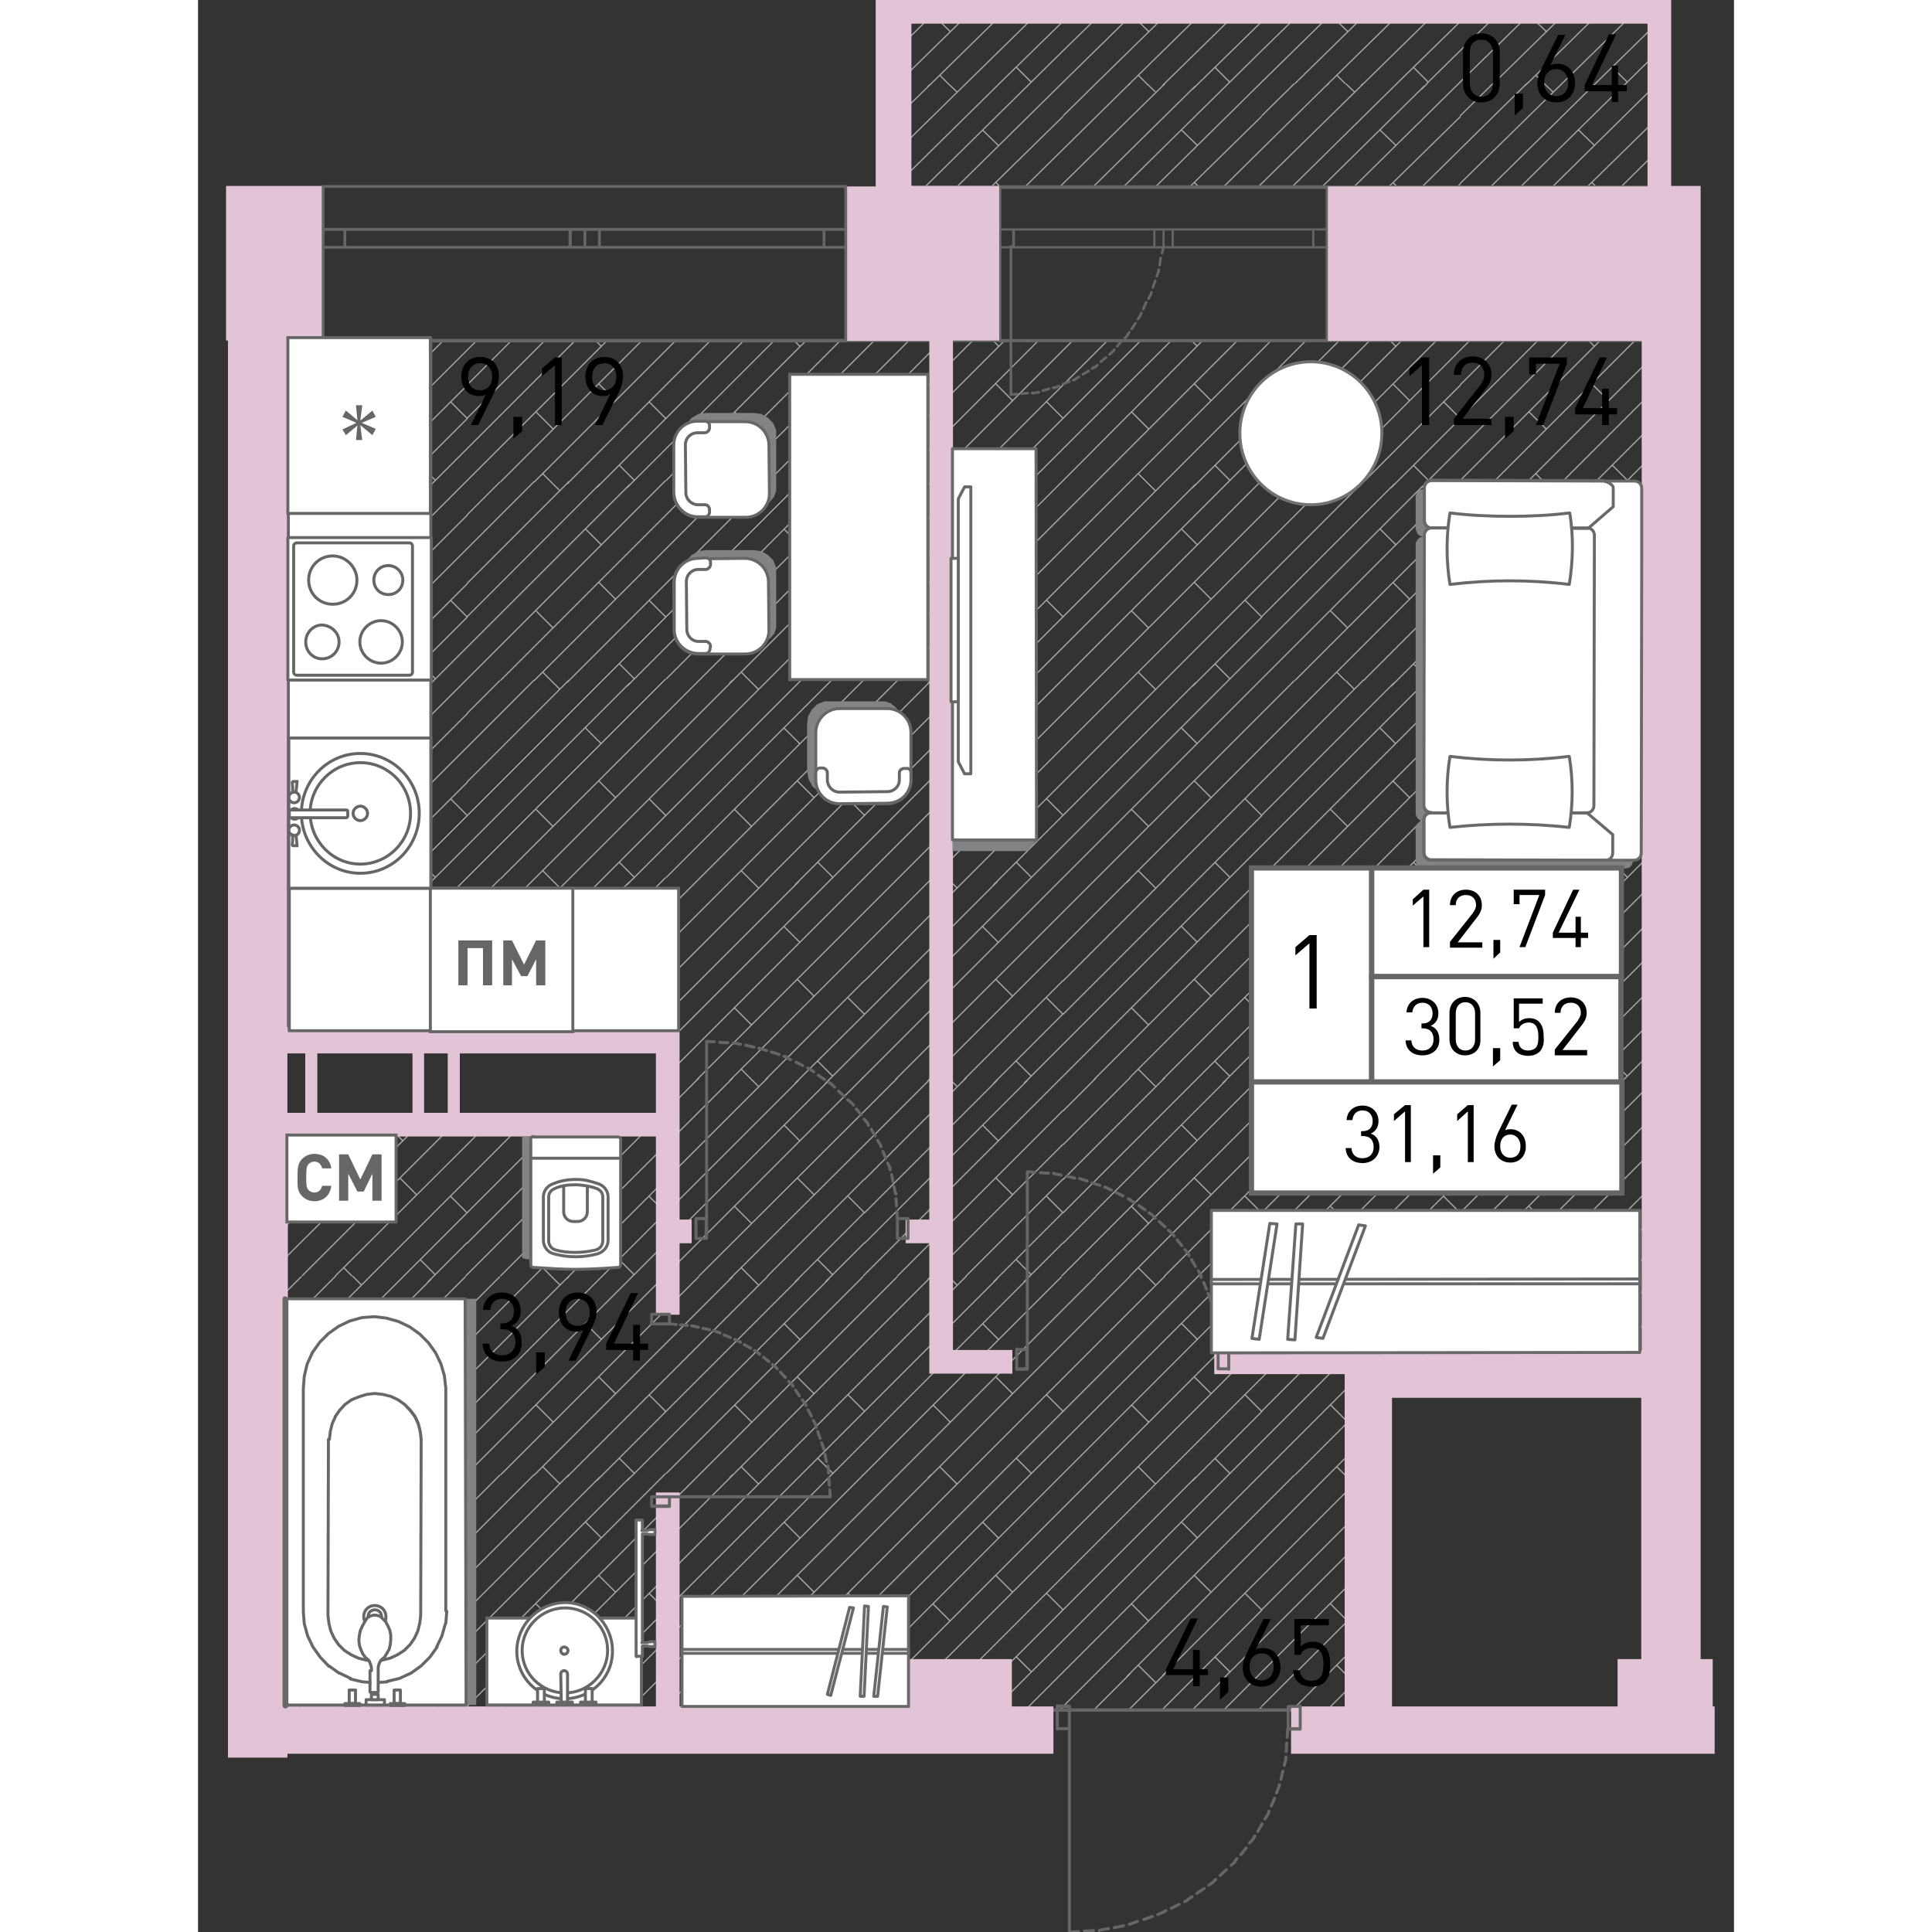 <?xml version="1.0" encoding="utf-8"?>
<!-- Generator: Adobe Illustrator 22.1.0, SVG Export Plug-In . SVG Version: 6.00 Build 0)  -->
<svg version="1.1" id="Слой_1" xmlns="http://www.w3.org/2000/svg" xmlns:xlink="http://www.w3.org/1999/xlink" x="0px" y="0px"
	 viewBox="0 0 318 400" style="enable-background:new 0 0 318 400;" xml:space="preserve" width="200" height="200">
<rect x="0" y="0" width="318" height="400" fill="#333333" stroke="none"/>
<path style="fill:none;stroke:#AAAAAA;stroke-width:0.246;stroke-miterlimit:10;" d="M14.6,251.1L14.6,251.1 M14.6,251.1l17.5-17.5
	 M14.6,244.2l10.6-10.6 M14.6,237l3.4-3.4 M14.6,230l0.3-0.3 M39.8,233.6l2.6,2.6 M52.3,247.7l3.4,3.4 M30.2,262.5l1.7,1.7
	 M41.8,243.9l3.5,3.5 M28.9,249.8l3.5,3.5 M46,260.8l3.1,3.1 M42.6,264.2l13.2-13.2 M35.7,264.2l20.1-20.1 M28.4,264.2L55.7,237
	 M21.5,264.2l30.7-30.7 M14.6,257.4l23.8-23.8 M14.6,263.9L45,233.6 M48.8,264.2l6.9-6.9 M55.4,264.2l0.3-0.3 M35.7,264.2l0.3-0.3
	 M28.4,264.2L28.4,264.2 M21.5,264.2l0.3-0.3 M14.6,263.9l0.3-0.3 M55.4,264.2l0.3-0.3 M32,182l1.8,1.8 M41.4,183.2l1.2-1.2
	 M35.2,182.4l0.4-0.4 M27.8,182.7l0.7-0.7 M21,182.4l0.4-0.4 M47.6,183.2l1.2-1.2 M55.3,182.1l0.1-0.1 M14.6,210L14.6,210 M14.6,210
	l27.5-27.5 M14.6,203.1L35.7,182 M14.6,195.8L28.4,182 M14.6,188.8l6.8-6.8 M39.1,191.8l3.3,3.3 M52.3,206.6l3.4,3.4 M41.8,202.8
	l3.5,3.5 M28.9,208.7l3.5,3.5 M49.3,216.4l6.4-6.4 M42.4,216.4l13.3-13.3 M35.2,216.4l20.5-20.5 M28.2,216.4l27.5-27.5 M14.6,216.2
	l33.7-33.7 M21.1,216.4L55.4,182 M14.6,222.8l0.3-0.3 M55.6,216.4l0.1-0.1 M14.6,222.8l0.3-0.3 M55.7,251.1L55.7,251.1 M55.7,251.1
	l17.5-17.5 M55.7,244.2l10.6-10.6 M55.7,237l3.4-3.4 M80.9,233.6l2.6,2.6 M93.4,247.7l3.4,3.4 M71.4,262.5l1.7,1.7 M83,243.9
	l3.5,3.5 M70,249.8l3.5,3.5 M87.2,260.8l3.1,3.1 M83.7,264.2l13.2-13.2 M76.8,264.2l20.1-20.1 M69.6,264.2L96.9,237 M62.6,264.2
	l30.7-30.7 M55.7,257.4l23.8-23.8 M55.7,263.9l30.4-30.4 M90,264.2l6.9-6.9 M96.5,264.2l0.3-0.3 M76.8,264.2l0.3-0.3 M69.6,264.2
	L69.6,264.2 M62.6,264.2l0.3-0.3 M55.7,263.9l0.3-0.3 M96.5,264.2l0.3-0.3 M73.1,182l1.8,1.8 M82.5,183.2l1.2-1.2 M76.4,182.4
	l0.4-0.4 M68.9,182.7l0.7-0.7 M62.1,182.4l0.4-0.4 M88.8,183.2L90,182 M96.4,182.1l0.1-0.1 M55.7,210L55.7,210 M55.7,210l27.5-27.5
	 M55.7,203.1L76.8,182 M55.7,195.8L69.6,182 M55.7,188.8l6.8-6.8 M80.2,191.8l3.3,3.3 M93.4,206.6l3.4,3.4 M83,202.8l3.5,3.5
	 M70,208.7l3.5,3.5 M90.5,216.4l6.4-6.4 M83.5,216.4l13.3-13.3 M76.3,216.4l20.5-20.5 M69.3,216.4l27.5-27.5 M55.7,216.2l33.7-33.7
	 M62.2,216.4L96.5,182 M96.7,216.4l0.1-0.1 M114.2,223.1l1.8,1.8 M123.6,224.3l1.2-1.2 M117.5,223.5l0.4-0.4 M110,223.8l0.7-0.7
	 M103.3,223.5l0.4-0.4 M129.9,224.3l1.2-1.2 M137.5,223.2l0.1-0.1 M96.9,251.1L96.9,251.1 M96.9,251.1l27.5-27.5 M96.9,244.2
	l21.1-21.1 M96.9,237l13.8-13.8 M98.5,228.4l5.2-5.2 M121.3,232.9l3.3,3.3 M134.6,247.7l3.4,3.4 M112.5,262.5l1.7,1.7 M124.1,243.9
	l3.5,3.5 M111.1,249.8l3.5,3.5 M128.3,260.8l3.1,3.1 M124.8,264.2l13.2-13.2 M117.9,264.2l20.1-20.1 M110.7,264.2L138,237
	 M103.7,264.2L138,230 M96.9,257.4l33.7-33.7 M96.9,263.9l40.8-40.8 M131.1,264.2l6.9-6.9 M137.7,264.2l0.3-0.3 M117.9,264.2
	l0.3-0.3 M110.7,264.2L110.7,264.2 M103.7,264.2l0.3-0.3 M96.9,263.9l0.3-0.3 M137.7,264.2l0.3-0.3 M114.2,182l1.8,1.8 M123.6,183.2
	l1.2-1.2 M117.5,182.4l0.4-0.4 M110,182.7l0.7-0.7 M103.3,182.4l0.4-0.4 M129.9,183.2l1.2-1.2 M137.5,182.1l0.1-0.1 M96.9,210
	L96.9,210 M96.9,210l27.5-27.5 M96.9,203.1l21.1-21.1 M96.9,195.8l13.8-13.8 M96.9,188.8l6.8-6.8 M121.3,191.8l3.3,3.3 M134.6,206.6
	l3.4,3.4 M112.5,221.4l1.7,1.7 M124.1,202.8l3.5,3.5 M111.1,208.7l3.5,3.5 M128.3,219.7l3.1,3.1 M124.8,223.1L138,210 M117.9,223.1
	l20.1-20.1 M110.7,223.1l27.3-27.3 M103.7,223.1l34.3-34.3 M96.9,216.2l33.7-33.7 M98.5,221.2l39.2-39.2 M131.1,223.1l6.9-6.9
	 M137.7,223.1l0.3-0.3 M117.9,223.1l0.3-0.3 M110.7,223.1L110.7,223.1 M103.7,223.1l0.3-0.3 M137.7,223.1l0.3-0.3 M7.5,346.7
	l0.2-0.2 M14.2,346.6l0.1-0.1 M13.9,354.1l0.7-0.7 M7.5,353.3l6.8-6.8 M7.7,305.4L7.7,305.4 M14.2,305.5l0.1-0.1 M11.2,329.9
	l3.4,3.4 M7.5,345.6l0.5,0.5 M7.5,340.4l7.1-7.1 M7.6,333.5l7-7 M7.6,326.2l7-7 M7.6,319.2l7-7 M7.7,312l6.6-6.6 M7.7,346.5l6.9-6.9
	 M14.3,346.5l0.3-0.3 M14.3,346.5l0.3-0.3 M14.2,264.4l0.1-0.1 M11.2,288.8l3.4,3.4 M7.7,304.7L8,305 M7.7,299.1l6.9-6.9 M7.8,292.2
	l6.9-6.9 M7.8,284.9l6.8-6.8 M7.8,277.9l6.8-6.8 M7.8,270.7l6.5-6.5 M7.7,305.4l6.9-6.9 M14.3,305.4l0.3-0.3 M14.3,305.4l0.3-0.3
	 M14.2,223.2l0.1-0.1 M11.2,247.7l3.4,3.4 M7.9,263.7l0.2,0.2 M7.9,257.8l6.7-6.7 M7.9,250.9l6.7-6.7 M8,243.6l6.6-6.6 M8,236.6
	l6.6-6.6 M8,229.4l6.3-6.3 M7.9,264.1l6.7-6.7 M14.3,264.2l0.3-0.3 M14.3,264.2l0.3-0.3 M14.2,182.1l0.1-0.1 M11.2,206.6l3.4,3.4
	 M8.1,216.5l6.5-6.5 M8.1,209.6l6.5-6.5 M8.1,202.3l6.5-6.5 M8.2,195.3l6.4-6.4 M8.2,188.1l6.1-6.1 M8.1,222.8l6.6-6.6 M14.3,223.1
	l0.3-0.3 M14.3,223.1l0.3-0.3 M14.2,141l0.1-0.1 M11.2,165.4l3.4,3.4 M8.3,175.2l6.3-6.3 M8.3,168.3l6.3-6.3 M8.3,161l6.3-6.3
	 M8.4,154l6.3-6.3 M8.4,146.8l5.9-5.9 M8.2,181.5l6.4-6.4 M14.3,182l0.3-0.3 M14.3,182l0.3-0.3 M14.2,99.9l0.1-0.1 M11.2,124.3
	l3.4,3.4 M8.4,133.9l6.2-6.2 M8.5,127l6.1-6.1 M8.5,119.7l6.1-6.1 M8.5,112.7l6.1-6.1 M8.6,105.5l5.7-5.7 M8.4,140.2l6.2-6.2
	 M14.3,140.9l0.3-0.3 M14.3,140.9l0.3-0.3 M11.2,83.2l3.4,3.4 M8.6,92.6l6-6 M8.7,85.7l6-6 M8.7,78.4l5.9-5.9 M8.7,71.4l0.8-0.8
	 M8.6,98.9l6-6 M14.3,99.8l0.3-0.3 M14.3,99.8l0.3-0.3 M32,346.5l1.8,1.8 M41.4,347.7l1.2-1.2 M35.2,346.9l0.4-0.4 M27.8,347.1
	l0.7-0.7 M21,346.9l0.4-0.4 M47.6,347.7l1.2-1.2 M55.3,346.6l0.1-0.1 M35,354.1l7.1-7.1 M28.1,354.1l7.6-7.6 M20.9,354.1l7.6-7.6
	 M14.6,353.3l6.8-6.8 M55,354.1l0.7-0.7 M41.3,354.1l7.1-7.1 M47.9,354.1l7.6-7.6 M32,305.4l1.8,1.8 M41.4,306.6l1.2-1.2
	 M35.2,305.8l0.4-0.4 M27.8,306l0.7-0.7 M21,305.8l0.4-0.4 M47.6,306.6l1.2-1.2 M55.3,305.5l0.1-0.1 M14.6,333.3L14.6,333.3
	 M14.6,333.3l27.5-27.5 M14.6,326.4l21.1-21.1 M14.6,319.2l13.8-13.8 M14.6,312.2l6.8-6.8 M39.1,315.1l3.3,3.3 M52.3,329.9l3.4,3.4
	 M30.2,344.8l1.7,1.7 M41.8,326.2l3.5,3.5 M28.9,332.1l3.5,3.5 M46,343l3.1,3.1 M42.6,346.5l13.2-13.2 M35.7,346.5l20.1-20.1
	 M28.4,346.5l27.3-27.3 M21.5,346.5l34.3-34.3 M14.6,339.6l33.7-33.7 M14.6,346.2l40.8-40.8 M48.8,346.5l6.9-6.9 M55.4,346.5
	l0.3-0.3 M35.7,346.5l0.3-0.3 M28.4,346.5L28.4,346.5 M21.5,346.5l0.3-0.3 M14.6,346.2l0.3-0.3 M55.4,346.5l0.3-0.3 M32,264.2
	l1.8,1.8 M41.4,265.4l1.2-1.2 M35.2,264.7l0.4-0.4 M27.8,264.9l0.7-0.7 M21,264.7l0.4-0.4 M47.6,265.4l1.2-1.2 M55.3,264.4l0.1-0.1
	 M14.6,292.2L14.6,292.2 M14.6,292.2l27.5-27.5 M14.6,285.3l21.1-21.1 M14.6,278.1l13.8-13.8 M14.6,271.1l6.8-6.8 M39.1,274l3.3,3.3
	 M52.3,288.8l3.4,3.4 M30.2,303.7l1.7,1.7 M41.8,285.1l3.5,3.5 M28.9,290.9l3.5,3.5 M46,301.9l3.1,3.1 M42.6,305.4l13.2-13.2
	 M35.7,305.4l20.1-20.1 M28.4,305.4l27.3-27.3 M21.5,305.4l34.3-34.3 M14.6,298.5l33.7-33.7 M14.6,305.1l40.8-40.8 M48.8,305.4
	l6.9-6.9 M55.4,305.4l0.3-0.3 M35.7,305.4l0.3-0.3 M28.4,305.4L28.4,305.4 M21.5,305.4l0.3-0.3 M14.6,305.1l0.3-0.3 M55.4,305.4
	l0.3-0.3 M14.6,251.1L14.6,251.1 M14.6,251.1l17.5-17.5 M14.6,244.2l10.6-10.6 M14.6,237l3.4-3.4 M14.6,230l0.3-0.3 M39.8,233.6
	l2.6,2.6 M52.3,247.7l3.4,3.4 M30.2,262.5l1.7,1.7 M41.8,243.9l3.5,3.5 M28.9,249.8l3.5,3.5 M46,260.8l3.1,3.1 M42.6,264.2
	l13.2-13.2 M35.7,264.2l20.1-20.1 M28.4,264.2L55.7,237 M21.5,264.2l30.7-30.7 M14.6,257.4l23.8-23.8 M14.6,263.9L45,233.6
	 M48.8,264.2l6.9-6.9 M55.4,264.2l0.3-0.3 M35.7,264.2l0.3-0.3 M28.4,264.2L28.4,264.2 M21.5,264.2l0.3-0.3 M14.6,263.9l0.3-0.3
	 M55.4,264.2l0.3-0.3 M32,182l1.8,1.8 M41.4,183.2l1.2-1.2 M35.2,182.4l0.4-0.4 M27.8,182.7l0.7-0.7 M21,182.4l0.4-0.4 M47.6,183.2
	l1.2-1.2 M55.3,182.1l0.1-0.1 M14.6,210L14.6,210 M14.6,210l27.5-27.5 M14.6,203.1L35.7,182 M14.6,195.8L28.4,182 M14.6,188.8
	l6.8-6.8 M39.1,191.8l3.3,3.3 M52.3,206.6l3.4,3.4 M41.8,202.8l3.5,3.5 M28.9,208.7l3.5,3.5 M49.3,216.4l6.4-6.4 M42.4,216.4
	l13.3-13.3 M35.2,216.4l20.5-20.5 M28.2,216.4l27.5-27.5 M14.6,216.2l33.7-33.7 M21.1,216.4L55.4,182 M14.6,222.8l0.3-0.3
	 M55.6,216.4l0.1-0.1 M14.6,222.8l0.3-0.3 M32,140.9l1.8,1.8 M41.4,142.1l1.2-1.2 M35.2,141.3l0.4-0.4 M27.8,141.5l0.7-0.7
	 M21,141.3l0.4-0.4 M47.6,142.1l1.2-1.2 M55.3,141l0.1-0.1 M14.6,168.9L14.6,168.9 M14.6,168.9l27.5-27.5 M14.6,161.9l21.1-21.1
	 M14.6,154.7l13.8-13.8 M14.6,147.7l6.8-6.8 M39.1,150.7l3.3,3.3 M52.3,165.4l3.4,3.4 M30.2,180.3L32,182 M41.8,161.7l3.5,3.5
	 M28.9,167.6l3.5,3.5 M46,178.5l3.1,3.1 M42.6,182l13.2-13.2 M35.7,182l20.1-20.1 M28.4,182l27.3-27.3 M21.5,182l34.3-34.3
	 M14.6,175.1l33.7-33.7 M14.6,181.7l40.8-40.8 M48.8,182l6.9-6.9 M55.4,182l0.3-0.3 M35.7,182l0.3-0.3 M28.4,182L28.4,182 M21.5,182
	l0.3-0.3 M14.6,181.7l0.3-0.3 M55.4,182l0.3-0.3 M32,99.8l1.8,1.8 M41.4,101l1.2-1.2 M35.2,100.2l0.4-0.4 M27.8,100.4l0.7-0.7
	 M21,100.2l0.4-0.4 M47.6,101l1.2-1.2 M55.3,99.9l0.1-0.1 M14.6,127.7L14.6,127.7 M14.6,127.7l27.5-27.5 M14.6,120.8l21.1-21.1
	 M14.6,113.6l13.8-13.8 M14.6,106.6l6.8-6.8 M39.1,109.5l3.3,3.3 M52.3,124.3l3.4,3.4 M30.2,139.2l1.7,1.7 M41.8,120.6l3.5,3.5
	 M28.9,126.5l3.5,3.5 M46,137.4l3.1,3.1 M42.6,140.9l13.2-13.2 M35.7,140.9l20.1-20.1 M28.4,140.9l27.3-27.3 M21.5,140.9l34.3-34.3
	 M14.6,134l33.7-33.7 M14.6,140.6l40.8-40.8 M48.8,140.9l6.9-6.9 M55.4,140.9l0.3-0.3 M35.7,140.9l0.3-0.3 M28.4,140.9L28.4,140.9
	 M21.5,140.9l0.3-0.3 M14.6,140.6l0.3-0.3 M55.4,140.9l0.3-0.3 M14.6,86.6L14.6,86.6 M14.6,86.6l16.1-16.1 M14.6,79.7l9.2-9.2
	 M14.6,72.5l1.9-1.9 M41.2,70.5l1.2,1.2 M52.3,83.2l3.4,3.4 M30.2,98.1l1.7,1.7 M41.8,79.5l3.5,3.5 M28.9,85.3l3.5,3.5 M46,96.3
	l3.1,3.1 M42.6,99.8l13.2-13.2 M35.7,99.8l20.1-20.1 M28.4,99.8l27.3-27.3 M21.5,99.8l29.2-29.2 M14.6,92.9L37,70.5 M14.6,99.5
	l28.9-28.9 M48.8,99.8l6.9-6.9 M55.4,99.8l0.3-0.3 M35.7,99.8l0.3-0.3 M28.4,99.8L28.4,99.8 M21.5,99.8l0.3-0.3 M14.6,99.5l0.3-0.3
	 M55.4,99.8l0.3-0.3 M73.1,346.5l1.8,1.8 M82.5,347.7l1.2-1.2 M76.4,346.9l0.4-0.4 M68.9,347.1l0.7-0.7 M62.1,346.9l0.4-0.4
	 M88.8,347.7l1.2-1.2 M96.4,346.6l0.1-0.1 M76.1,354.1l7.1-7.1 M69.2,354.1l7.6-7.6 M62,354.1l7.6-7.6 M55.7,353.3l6.8-6.8
	 M96.1,354.1l0.7-0.7 M82.4,354.1l7.1-7.1 M89,354.1l7.6-7.6 M73.1,305.4l1.8,1.8 M82.5,306.6l1.2-1.2 M76.4,305.8l0.4-0.4
	 M68.9,306l0.7-0.7 M62.1,305.8l0.4-0.4 M88.8,306.6l1.2-1.2 M96.4,305.5l0.1-0.1 M55.7,333.3L55.7,333.3 M55.7,333.3l27.5-27.5
	 M55.7,326.4l21.1-21.1 M55.7,319.2l13.8-13.8 M55.7,312.2l6.8-6.8 M80.2,315.1l3.3,3.3 M93.4,329.9l3.4,3.4 M71.4,344.8l1.7,1.7
	 M83,326.2l3.5,3.5 M70,332.1l3.5,3.5 M87.2,343l3.1,3.1 M83.7,346.5l13.2-13.2 M76.8,346.5l20.1-20.1 M69.6,346.5l27.3-27.3
	 M62.6,346.5l34.3-34.3 M55.7,339.6l33.7-33.7 M55.7,346.2l40.8-40.8 M90,346.5l6.9-6.9 M96.5,346.5l0.3-0.3 M76.8,346.5l0.3-0.3
	 M69.6,346.5L69.6,346.5 M62.6,346.5l0.3-0.3 M55.7,346.2l0.3-0.3 M96.5,346.5l0.3-0.3 M73.1,264.2l1.8,1.8 M82.5,265.4l1.2-1.2
	 M76.4,264.7l0.4-0.4 M68.9,264.9l0.7-0.7 M62.1,264.7l0.4-0.4 M88.8,265.4l1.2-1.2 M96.4,264.4l0.1-0.1 M55.7,292.2L55.7,292.2
	 M55.7,292.2l27.5-27.5 M55.7,285.3l21.1-21.1 M55.7,278.1l13.8-13.8 M55.7,271.1l6.8-6.8 M80.2,274l3.3,3.3 M93.4,288.8l3.4,3.4
	 M71.4,303.7l1.7,1.7 M83,285.1l3.5,3.5 M70,290.9l3.5,3.5 M87.2,301.9l3.1,3.1 M83.7,305.4l13.2-13.2 M76.8,305.4l20.1-20.1
	 M69.6,305.4l27.3-27.3 M62.6,305.4l34.3-34.3 M55.7,298.5l33.7-33.7 M55.7,305.1l40.8-40.8 M90,305.4l6.9-6.9 M96.5,305.4l0.3-0.3
	 M76.8,305.4l0.3-0.3 M69.6,305.4L69.6,305.4 M62.6,305.4l0.3-0.3 M55.7,305.1l0.3-0.3 M96.5,305.4l0.3-0.3 M55.7,251.1L55.7,251.1
	 M55.7,251.1l17.5-17.5 M55.7,244.2l10.6-10.6 M55.7,237l3.4-3.4 M80.9,233.6l2.6,2.6 M93.4,247.7l3.4,3.4 M71.4,262.5l1.7,1.7
	 M83,243.9l3.5,3.5 M70,249.8l3.5,3.5 M87.2,260.8l3.1,3.1 M83.7,264.2l13.2-13.2 M76.8,264.2l20.1-20.1 M69.6,264.2L96.9,237
	 M62.6,264.2l30.7-30.7 M55.7,257.4l23.8-23.8 M55.7,263.9l30.4-30.4 M90,264.2l6.9-6.9 M96.5,264.2l0.3-0.3 M76.8,264.2l0.3-0.3
	 M69.6,264.2L69.6,264.2 M62.6,264.2l0.3-0.3 M55.7,263.9l0.3-0.3 M96.5,264.2l0.3-0.3 M73.1,182l1.8,1.8 M82.5,183.2l1.2-1.2
	 M76.4,182.4l0.4-0.4 M68.9,182.7l0.7-0.7 M62.1,182.4l0.4-0.4 M88.8,183.2L90,182 M96.4,182.1l0.1-0.1 M55.7,210L55.7,210
	 M55.7,210l27.5-27.5 M55.7,203.1L76.8,182 M55.7,195.8L69.6,182 M55.7,188.8l6.8-6.8 M80.2,191.8l3.3,3.3 M93.4,206.6l3.4,3.4
	 M83,202.8l3.5,3.5 M70,208.7l3.5,3.5 M90.5,216.4l6.4-6.4 M83.5,216.4l13.3-13.3 M76.3,216.4l20.5-20.5 M69.3,216.4l27.5-27.5
	 M55.7,216.2l33.7-33.7 M62.2,216.4L96.5,182 M96.7,216.4l0.1-0.1 M73.1,140.9l1.8,1.8 M82.5,142.1l1.2-1.2 M76.4,141.3l0.4-0.4
	 M68.9,141.5l0.7-0.7 M62.1,141.3l0.4-0.4 M88.8,142.1l1.2-1.2 M96.4,141l0.1-0.1 M55.7,168.9L55.7,168.9 M55.7,168.9l27.5-27.5
	 M55.7,161.9l21.1-21.1 M55.7,154.7l13.8-13.8 M55.7,147.7l6.8-6.8 M80.2,150.7l3.3,3.3 M93.4,165.4l3.4,3.4 M71.4,180.3l1.7,1.7
	 M83,161.7l3.5,3.5 M70,167.6l3.5,3.5 M87.2,178.5l3.1,3.1 M83.7,182l13.2-13.2 M76.8,182l20.1-20.1 M69.6,182l27.3-27.3 M62.6,182
	l34.3-34.3 M55.7,175.1l33.7-33.7 M55.7,181.7l40.8-40.8 M90,182l6.9-6.9 M96.5,182l0.3-0.3 M76.8,182l0.3-0.3 M69.6,182L69.6,182
	 M62.6,182l0.3-0.3 M55.7,181.7l0.3-0.3 M96.5,182l0.3-0.3 M73.1,99.8l1.8,1.8 M82.5,101l1.2-1.2 M76.4,100.2l0.4-0.4 M68.9,100.4
	l0.7-0.7 M62.1,100.2l0.4-0.4 M88.8,101l1.2-1.2 M96.4,99.9l0.1-0.1 M55.7,127.7L55.7,127.7 M55.7,127.7l27.5-27.5 M55.7,120.8
	l21.1-21.1 M55.7,113.6l13.8-13.8 M55.7,106.6l6.8-6.8 M80.2,109.5l3.3,3.3 M93.4,124.3l3.4,3.4 M71.4,139.2l1.7,1.7 M83,120.6
	l3.5,3.5 M70,126.5l3.5,3.5 M87.2,137.4l3.1,3.1 M83.7,140.9l13.2-13.2 M76.8,140.9l20.1-20.1 M69.6,140.9l27.3-27.3 M62.6,140.9
	l34.3-34.3 M55.7,134l33.7-33.7 M55.7,140.6l40.8-40.8 M90,140.9l6.9-6.9 M96.5,140.9l0.3-0.3 M76.8,140.9l0.3-0.3 M69.6,140.9
	L69.6,140.9 M62.6,140.9l0.3-0.3 M55.7,140.6l0.3-0.3 M96.5,140.9l0.3-0.3 M55.7,86.6L55.7,86.6 M55.7,86.6l16.1-16.1 M55.7,79.7
	l9.2-9.2 M55.7,72.5l1.9-1.9 M82.3,70.5l1.2,1.2 M93.4,83.2l3.4,3.4 M71.4,98.1l1.7,1.7 M83,79.5l3.5,3.5 M70,85.3l3.5,3.5
	 M87.2,96.3l3.1,3.1 M83.7,99.8l13.2-13.2 M76.8,99.8l20.1-20.1 M69.6,99.8l27.3-27.3 M62.6,99.8l29.2-29.2 M55.7,92.9l22.3-22.3
	 M55.7,99.5l28.9-28.9 M90,99.8l6.9-6.9 M96.5,99.8l0.3-0.3 M76.8,99.8l0.3-0.3 M69.6,99.8L69.6,99.8 M62.6,99.8l0.3-0.3 M55.7,99.5
	l0.3-0.3 M96.5,99.8l0.3-0.3 M114.2,346.5l1.8,1.8 M123.6,347.7l1.2-1.2 M117.5,346.9l0.4-0.4 M110,347.1l0.7-0.7 M103.3,346.9
	l0.4-0.4 M129.9,347.7l1.2-1.2 M137.5,346.6l0.1-0.1 M117.3,354.1l7.1-7.1 M110.3,354.1l7.6-7.6 M103.1,354.1l7.6-7.6 M96.9,353.3
	l6.8-6.8 M137.2,354.1l0.7-0.7 M123.5,354.1l7.1-7.1 M130.1,354.1l7.6-7.6 M114.2,305.4l1.8,1.8 M123.6,306.6l1.2-1.2 M117.5,305.8
	l0.4-0.4 M110,306l0.7-0.7 M103.3,305.8l0.4-0.4 M129.9,306.6l1.2-1.2 M137.5,305.5l0.1-0.1 M96.9,333.3L96.9,333.3 M96.9,333.3
	l27.5-27.5 M96.9,326.4l21.1-21.1 M96.9,319.2l13.8-13.8 M96.9,312.2l6.8-6.8 M121.3,315.1l3.3,3.3 M134.6,329.9l3.4,3.4
	 M112.5,344.8l1.7,1.7 M124.1,326.2l3.5,3.5 M111.1,332.1l3.5,3.5 M128.3,343l3.1,3.1 M124.8,346.5l13.2-13.2 M117.9,346.5
	l20.1-20.1 M110.7,346.5l27.3-27.3 M103.7,346.5l34.3-34.3 M96.9,339.6l33.7-33.7 M96.9,346.2l40.8-40.8 M131.1,346.5l6.9-6.9
	 M137.7,346.5l0.3-0.3 M117.9,346.5l0.3-0.3 M110.7,346.5L110.7,346.5 M103.7,346.5l0.3-0.3 M96.9,346.2l0.3-0.3 M137.7,346.5
	l0.3-0.3 M114.2,264.2l1.8,1.8 M123.6,265.4l1.2-1.2 M117.5,264.7l0.4-0.4 M110,264.9l0.7-0.7 M103.3,264.7l0.4-0.4 M129.9,265.4
	l1.2-1.2 M137.5,264.4l0.1-0.1 M96.9,292.2L96.9,292.2 M96.9,292.2l27.5-27.5 M96.9,285.3l21.1-21.1 M96.9,278.1l13.8-13.8
	 M96.9,271.1l6.8-6.8 M121.3,274l3.3,3.3 M134.6,288.8l3.4,3.4 M112.5,303.7l1.7,1.7 M124.1,285.1l3.5,3.5 M111.1,290.9l3.5,3.5
	 M128.3,301.9l3.1,3.1 M124.8,305.4l13.2-13.2 M117.9,305.4l20.1-20.1 M110.7,305.4l27.3-27.3 M103.7,305.4l34.3-34.3 M96.9,298.5
	l33.7-33.7 M96.9,305.1l40.8-40.8 M131.1,305.4l6.9-6.9 M137.7,305.4l0.3-0.3 M117.9,305.4l0.3-0.3 M110.7,305.4L110.7,305.4
	 M103.7,305.4l0.3-0.3 M96.9,305.1l0.3-0.3 M137.7,305.4l0.3-0.3 M114.2,223.1l1.8,1.8 M123.6,224.3l1.2-1.2 M117.5,223.5l0.4-0.4
	 M110,223.8l0.7-0.7 M103.3,223.5l0.4-0.4 M129.9,224.3l1.2-1.2 M137.5,223.2l0.1-0.1 M96.9,251.1L96.9,251.1 M96.9,251.1l27.5-27.5
	 M96.9,244.2l21.1-21.1 M96.9,237l13.8-13.8 M98.5,228.4l5.2-5.2 M121.3,232.9l3.3,3.3 M134.6,247.7l3.4,3.4 M112.5,262.5l1.7,1.7
	 M124.1,243.9l3.5,3.5 M111.1,249.8l3.5,3.5 M128.3,260.8l3.1,3.1 M124.8,264.2l13.2-13.2 M117.9,264.2l20.1-20.1 M110.7,264.2
	L138,237 M103.7,264.2L138,230 M96.9,257.4l33.7-33.7 M96.9,263.9l40.8-40.8 M131.1,264.2l6.9-6.9 M137.7,264.2l0.3-0.3
	 M117.9,264.2l0.3-0.3 M110.7,264.2L110.7,264.2 M103.7,264.2l0.3-0.3 M96.9,263.9l0.3-0.3 M137.7,264.2l0.3-0.3 M114.2,182l1.8,1.8
	 M123.6,183.2l1.2-1.2 M117.5,182.4l0.4-0.4 M110,182.7l0.7-0.7 M103.3,182.4l0.4-0.4 M129.9,183.2l1.2-1.2 M137.5,182.1l0.1-0.1
	 M96.9,210L96.9,210 M96.9,210l27.5-27.5 M96.9,203.1l21.1-21.1 M96.9,195.8l13.8-13.8 M96.9,188.8l6.8-6.8 M121.3,191.8l3.3,3.3
	 M134.6,206.6l3.4,3.4 M112.5,221.4l1.7,1.7 M124.1,202.8l3.5,3.5 M111.1,208.7l3.5,3.5 M128.3,219.7l3.1,3.1 M124.8,223.1L138,210
	 M117.9,223.1l20.1-20.1 M110.7,223.1l27.3-27.3 M103.7,223.1l34.3-34.3 M96.9,216.2l33.7-33.7 M98.5,221.2l39.2-39.2 M131.1,223.1
	l6.9-6.9 M137.7,223.1l0.3-0.3 M117.9,223.1l0.3-0.3 M110.7,223.1L110.7,223.1 M103.7,223.1l0.3-0.3 M137.7,223.1l0.3-0.3
	 M114.2,140.9l1.8,1.8 M123.6,142.1l1.2-1.2 M117.5,141.3l0.4-0.4 M110,141.5l0.7-0.7 M103.3,141.3l0.4-0.4 M129.9,142.1l1.2-1.2
	 M137.5,141l0.1-0.1 M96.9,168.9L96.9,168.9 M96.9,168.8l27.5-27.5 M96.9,161.9l21.1-21.1 M96.9,154.7l13.8-13.8 M96.9,147.7
	l6.8-6.8 M121.3,150.7l3.3,3.3 M134.6,165.4l3.4,3.4 M112.5,180.3l1.7,1.7 M124.1,161.7l3.5,3.5 M111.1,167.6l3.5,3.5 M128.3,178.5
	l3.1,3.1 M124.8,182l13.2-13.2 M117.9,182l20.1-20.1 M110.7,182l27.3-27.3 M103.7,182l34.3-34.3 M96.9,175.1l33.7-33.7 M96.9,181.7
	l40.8-40.8 M131.1,182l6.9-6.9 M137.7,182l0.3-0.3 M117.9,182l0.3-0.3 M110.7,182L110.7,182 M103.7,182l0.3-0.3 M96.9,181.7l0.3-0.3
	 M137.7,182l0.3-0.3 M114.2,99.8l1.8,1.8 M123.6,101l1.2-1.2 M117.5,100.2l0.4-0.4 M110,100.4l0.7-0.7 M103.3,100.2l0.4-0.4
	 M129.9,101l1.2-1.2 M137.5,99.9l0.1-0.1 M96.9,127.7L96.9,127.7 M96.9,127.7l27.5-27.5 M96.9,120.8l21.1-21.1 M96.9,113.6
	l13.8-13.8 M96.9,106.6l6.8-6.8 M121.3,109.5l3.3,3.3 M134.6,124.3l3.4,3.4 M112.5,139.2l1.7,1.7 M124.1,120.6l3.5,3.5 M111.1,126.5
	l3.5,3.5 M128.3,137.4l3.1,3.1 M124.8,140.9l13.2-13.2 M117.9,140.9l20.1-20.1 M110.7,140.9l27.3-27.3 M103.7,140.9l34.3-34.3
	 M96.9,134l33.7-33.7 M96.9,140.6l40.8-40.8 M131.1,140.9l6.9-6.9 M137.7,140.9l0.3-0.3 M117.9,140.9l0.3-0.3 M110.7,140.9
	L110.7,140.9 M103.7,140.9l0.3-0.3 M96.9,140.6l0.3-0.3 M137.7,140.9l0.3-0.3 M96.9,86.6L96.9,86.6 M96.9,86.6l16.1-16.1 M96.9,79.7
	l9.2-9.2 M96.9,72.5l1.9-1.9 M123.4,70.5l1.2,1.2 M134.6,83.2l3.4,3.4 M112.5,98.1l1.7,1.7 M124.1,79.5l3.5,3.5 M111.1,85.3l3.5,3.5
	 M128.3,96.3l3.1,3.1 M124.8,99.8L138,86.6 M117.9,99.8L138,79.7 M110.7,99.8L138,72.5 M103.7,99.8l29.2-29.2 M96.9,92.9l22.3-22.3
	 M96.9,99.5l28.9-28.9 M131.1,99.8l6.9-6.9 M137.7,99.8l0.3-0.3 M117.9,99.8l0.3-0.3 M110.7,99.8L110.7,99.8 M103.7,99.8l0.3-0.3
	 M96.9,99.5l0.3-0.3 M137.7,99.8l0.3-0.3 M155.3,346.5l1.8,1.8 M164.7,347.7l1.2-1.2 M158.6,346.9l0.4-0.4 M151.1,347.1l0.7-0.7
	 M144.4,346.9l0.4-0.4 M171,347.7l1.2-1.2 M178.7,346.6l0.1-0.1 M158.4,354.1l7.1-7.1 M151.5,354.1l7.6-7.6 M144.2,354.1l7.6-7.6
	 M138,353.3l6.8-6.8 M178.4,354.1l0.7-0.7 M164.6,354.1l7.1-7.1 M171.2,354.1l7.6-7.6 M155.3,305.4l1.8,1.8 M164.7,306.6l1.2-1.2
	 M158.6,305.8l0.4-0.4 M151.1,306l0.7-0.7 M144.4,305.8l0.4-0.4 M171,306.6l1.2-1.2 M178.7,305.5l0.1-0.1 M138,333.3L138,333.3
	 M138,333.3l27.5-27.5 M138,326.4l21.1-21.1 M138,319.2l13.8-13.8 M138,312.2l6.8-6.8 M162.4,315.1l3.3,3.3 M175.7,329.9l3.4,3.4
	 M153.6,344.8l1.7,1.7 M165.2,326.2l3.5,3.5 M152.2,332.1l3.5,3.5 M169.4,343l3.1,3.1 M165.9,346.5l13.2-13.2 M159,346.5l20.1-20.1
	 M151.8,346.5l27.3-27.3 M144.8,346.5l34.3-34.3 M138,339.6l33.7-33.7 M138,346.2l40.8-40.8 M172.2,346.5l6.9-6.9 M178.8,346.5
	l0.3-0.3 M159,346.5l0.3-0.3 M151.8,346.5L151.8,346.5 M144.8,346.5l0.3-0.3 M138,346.2l0.3-0.3 M178.8,346.5l0.3-0.3 M155.3,264.2
	l1.8,1.8 M164.7,265.4l1.2-1.2 M158.6,264.7l0.4-0.4 M151.1,264.9l0.7-0.7 M144.4,264.7l0.4-0.4 M171,265.4l1.2-1.2 M178.7,264.4
	l0.1-0.1 M138,292.2L138,292.2 M138,292.2l27.5-27.5 M138,285.3l21.1-21.1 M138,278.1l13.8-13.8 M138,271.1l6.8-6.8 M162.4,274
	l3.3,3.3 M175.7,288.8l3.4,3.4 M153.6,303.7l1.7,1.7 M165.2,285.1l3.5,3.5 M152.2,290.9l3.5,3.5 M169.4,301.9l3.1,3.1 M165.9,305.4
	l13.2-13.2 M159,305.4l20.1-20.1 M151.8,305.4l27.3-27.3 M144.8,305.4l34.3-34.3 M138,298.5l33.7-33.7 M138,305.1l40.8-40.8
	 M172.2,305.4l6.9-6.9 M178.8,305.4l0.3-0.3 M159,305.4l0.3-0.3 M151.8,305.4L151.8,305.4 M144.8,305.4l0.3-0.3 M138,305.1l0.3-0.3
	 M178.8,305.4l0.3-0.3 M155.3,223.1l1.8,1.8 M164.7,224.3l1.2-1.2 M158.6,223.5l0.4-0.4 M151.1,223.8l0.7-0.7 M144.4,223.5l0.4-0.4
	 M171,224.3l1.2-1.2 M178.7,223.2l0.1-0.1 M138,251.1L138,251.1 M138,251.1l27.5-27.5 M138,244.2l21.1-21.1 M138,237l13.8-13.8
	 M138,230l6.8-6.8 M162.4,232.9l3.3,3.3 M175.7,247.7l3.4,3.4 M153.6,262.5l1.7,1.7 M165.2,243.9l3.5,3.5 M152.2,249.8l3.5,3.5
	 M169.4,260.8l3.1,3.1 M165.9,264.2l13.2-13.2 M159,264.2l20.1-20.1 M151.8,264.2l27.3-27.3 M144.8,264.2l34.3-34.3 M138,257.4
	l33.7-33.7 M138,263.9l40.8-40.8 M172.2,264.2l6.9-6.9 M178.8,264.2l0.3-0.3 M159,264.2l0.3-0.3 M151.8,264.2L151.8,264.2
	 M144.8,264.2l0.3-0.3 M138,263.9l0.3-0.3 M178.8,264.2l0.3-0.3 M155.3,182l1.8,1.8 M164.7,183.2l1.2-1.2 M158.6,182.4l0.4-0.4
	 M151.1,182.7l0.7-0.7 M144.4,182.4l0.4-0.4 M171,183.2l1.2-1.2 M178.7,182.1l0.1-0.1 M138,210L138,210 M138,210l27.5-27.5
	 M138,203.1L159,182 M138,195.8l13.8-13.8 M138,188.8l6.8-6.8 M162.4,191.8l3.3,3.3 M175.7,206.6l3.4,3.4 M153.6,221.4l1.7,1.7
	 M165.2,202.8l3.5,3.5 M152.2,208.7l3.5,3.5 M169.4,219.7l3.1,3.1 M165.9,223.1l13.2-13.2 M159,223.1l20.1-20.1 M151.8,223.1
	l27.3-27.3 M144.8,223.1l34.3-34.3 M138,216.2l33.7-33.7 M138,222.8l40.8-40.8 M172.2,223.1l6.9-6.9 M178.8,223.1l0.3-0.3
	 M159,223.1l0.3-0.3 M151.8,223.1L151.8,223.1 M144.8,223.1l0.3-0.3 M138,222.8l0.3-0.3 M178.8,223.1l0.3-0.3 M155.3,140.9l1.8,1.8
	 M164.7,142.1l1.2-1.2 M158.6,141.3l0.4-0.4 M151.1,141.5l0.7-0.7 M144.4,141.3l0.4-0.4 M171,142.1l1.2-1.2 M178.7,141l0.1-0.1
	 M138,168.9L138,168.9 M138,168.8l27.5-27.5 M138,161.9l21.1-21.1 M138,154.7l13.8-13.8 M138,147.7l6.8-6.8 M162.4,150.7l3.3,3.3
	 M175.7,165.4l3.4,3.4 M153.6,180.3l1.7,1.7 M165.2,161.7l3.5,3.5 M152.2,167.6l3.5,3.5 M169.4,178.5l3.1,3.1 M165.9,182l13.2-13.2
	 M159,182l20.1-20.1 M151.8,182l27.3-27.3 M144.8,182l34.3-34.3 M138,175.1l33.7-33.7 M138,181.7l40.8-40.8 M172.2,182l6.9-6.9
	 M178.8,182l0.3-0.3 M159,182l0.3-0.3 M151.8,182L151.8,182 M144.8,182l0.3-0.3 M138,181.7l0.3-0.3 M178.8,182l0.3-0.3 M155.3,99.8
	l1.8,1.8 M164.7,101l1.2-1.2 M158.6,100.2l0.4-0.4 M151.1,100.4l0.7-0.7 M144.4,100.2l0.4-0.4 M171,101l1.2-1.2 M178.7,99.9l0.1-0.1
	 M138,127.7L138,127.7 M138,127.7l27.5-27.5 M138,120.8L159,99.8 M138,113.6l13.8-13.8 M138,106.6l6.8-6.8 M162.4,109.5l3.3,3.3
	 M175.7,124.3l3.4,3.4 M153.6,139.2l1.7,1.7 M165.2,120.6l3.5,3.5 M152.2,126.5l3.5,3.5 M169.4,137.4l3.1,3.1 M165.9,140.9
	l13.2-13.2 M159,140.9l20.1-20.1 M151.8,140.9l27.3-27.3 M144.8,140.9l34.3-34.3 M138,134l33.7-33.7 M138,140.6l40.8-40.8
	 M172.2,140.9l6.9-6.9 M178.8,140.9l0.3-0.3 M159,140.9l0.3-0.3 M151.8,140.9L151.8,140.9 M144.8,140.9l0.3-0.3 M138,140.6l0.3-0.3
	 M178.8,140.9l0.3-0.3 M138,86.6L138,86.6 M138,86.6L154,70.5 M138,79.7l9.2-9.2 M138,72.5l1.9-1.9 M164.6,70.5l1.2,1.2 M175.7,83.2
	l3.4,3.4 M153.6,98.1l1.7,1.7 M165.2,79.5l3.5,3.5 M152.2,85.3l3.5,3.5 M169.4,96.3l3.1,3.1 M165.9,99.8l13.2-13.2 M159,99.8
	l20.1-20.1 M151.8,99.8l27.3-27.3 M144.8,99.8L174,70.5 M138,92.9l22.3-22.3 M138,99.5l28.9-28.9 M172.2,99.8l6.9-6.9 M178.8,99.8
	l0.3-0.3 M159,99.8l0.3-0.3 M151.8,99.8L151.8,99.8 M144.8,99.8l0.3-0.3 M138,99.5l0.3-0.3 M178.8,99.8l0.3-0.3 M196.4,346.5
	l1.8,1.8 M205.9,347.7l1.2-1.2 M199.7,346.9l0.4-0.4 M192.3,347.1l0.7-0.7 M185.5,346.9l0.4-0.4 M212.1,347.7l1.2-1.2 M219.8,346.6
	l0.1-0.1 M199.5,354.1l7.1-7.1 M192.6,354.1l7.6-7.6 M185.4,354.1l7.6-7.6 M179.1,353.3l6.8-6.8 M219.5,354.1l0.7-0.7 M205.8,354.1
	l7.1-7.1 M212.3,354.1l7.6-7.6 M196.4,305.4l1.8,1.8 M205.9,306.6l1.2-1.2 M199.7,305.8l0.4-0.4 M192.3,306l0.7-0.7 M185.5,305.8
	l0.4-0.4 M212.1,306.6l1.2-1.2 M219.8,305.5l0.1-0.1 M179.1,333.3L179.1,333.3 M179.1,333.3l27.5-27.5 M179.1,326.4l21.1-21.1
	 M179.1,319.2l13.8-13.8 M179.1,312.2l6.8-6.8 M203.6,315.1l3.3,3.3 M216.8,329.9l3.4,3.4 M194.7,344.8l1.7,1.7 M206.3,326.2
	l3.5,3.5 M193.3,332.1l3.5,3.5 M210.5,343l3.1,3.1 M207.1,346.5l13.2-13.2 M200.1,346.5l20.1-20.1 M192.9,346.5l27.3-27.3
	 M185.9,346.5l34.3-34.3 M179.1,339.6l33.7-33.7 M179.1,346.2l40.8-40.8 M213.3,346.5l6.9-6.9 M219.9,346.5l0.3-0.3 M200.1,346.5
	l0.3-0.3 M192.9,346.5L192.9,346.5 M185.9,346.5l0.3-0.3 M179.1,346.2l0.3-0.3 M219.9,346.5l0.3-0.3 M196.4,264.2l1.8,1.8
	 M205.9,265.4l1.2-1.2 M199.7,264.7l0.4-0.4 M192.3,264.9l0.7-0.7 M185.5,264.7l0.4-0.4 M212.1,265.4l1.2-1.2 M219.8,264.4l0.1-0.1
	 M179.1,292.2L179.1,292.2 M179.1,292.2l27.5-27.5 M179.1,285.3l21.1-21.1 M179.1,278.1l13.8-13.8 M179.1,271.1l6.8-6.8 M203.6,274
	l3.3,3.3 M216.8,288.8l3.4,3.4 M194.7,303.7l1.7,1.7 M206.3,285.1l3.5,3.5 M193.3,290.9l3.5,3.5 M210.5,301.9l3.1,3.1 M207.1,305.4
	l13.2-13.2 M200.1,305.4l20.1-20.1 M192.9,305.4l27.3-27.3 M185.9,305.4l34.3-34.3 M179.1,298.5l33.7-33.7 M179.1,305.1l40.8-40.8
	 M213.3,305.4l6.9-6.9 M219.9,305.4l0.3-0.3 M200.1,305.4l0.3-0.3 M192.9,305.4L192.9,305.4 M185.9,305.4l0.3-0.3 M179.1,305.1
	l0.3-0.3 M219.9,305.4l0.3-0.3 M196.4,223.1l1.8,1.8 M205.9,224.3l1.2-1.2 M199.7,223.5l0.4-0.4 M192.3,223.8l0.7-0.7 M185.5,223.5
	l0.4-0.4 M212.1,224.3l1.2-1.2 M219.8,223.2l0.1-0.1 M179.1,251.1L179.1,251.1 M179.1,251.1l27.5-27.5 M179.1,244.2l21.1-21.1
	 M179.1,237l13.8-13.8 M179.1,230l6.8-6.8 M203.6,232.9l3.3,3.3 M216.8,247.7l3.4,3.4 M194.7,262.5l1.7,1.7 M206.3,243.9l3.5,3.5
	 M193.3,249.8l3.5,3.5 M210.5,260.8l3.1,3.1 M207.1,264.2l13.2-13.2 M200.1,264.2l20.1-20.1 M192.9,264.2l27.3-27.3 M185.9,264.2
	l34.3-34.3 M179.1,257.4l33.7-33.7 M179.1,263.9l40.8-40.8 M213.3,264.2l6.9-6.9 M219.9,264.2l0.3-0.3 M200.1,264.2l0.3-0.3
	 M192.9,264.2L192.9,264.2 M185.9,264.2l0.3-0.3 M179.1,263.9l0.3-0.3 M219.9,264.2l0.3-0.3 M196.4,182l1.8,1.8 M205.9,183.2
	l1.2-1.2 M199.7,182.4l0.4-0.4 M192.3,182.7l0.7-0.7 M185.5,182.4l0.4-0.4 M212.1,183.2l1.2-1.2 M219.8,182.1l0.1-0.1 M179.1,210
	L179.1,210 M179.1,210l27.5-27.5 M179.1,203.1l21.1-21.1 M179.1,195.8l13.8-13.8 M179.1,188.8l6.8-6.8 M203.6,191.8l3.3,3.3
	 M216.8,206.6l3.4,3.4 M194.7,221.4l1.7,1.7 M206.3,202.8l3.5,3.5 M193.3,208.7l3.5,3.5 M210.5,219.7l3.1,3.1 M207.1,223.1
	l13.2-13.2 M200.1,223.1l20.1-20.1 M192.9,223.1l27.3-27.3 M185.9,223.1l34.3-34.3 M179.1,216.2l33.7-33.7 M179.1,222.8l40.8-40.8
	 M213.3,223.1l6.9-6.9 M219.9,223.1l0.3-0.3 M200.1,223.1l0.3-0.3 M192.9,223.1L192.9,223.1 M185.9,223.1l0.3-0.3 M179.1,222.8
	l0.3-0.3 M219.9,223.1l0.3-0.3 M196.4,140.9l1.8,1.8 M205.9,142.1l1.2-1.2 M199.7,141.3l0.4-0.4 M192.3,141.5l0.7-0.7 M185.5,141.3
	l0.4-0.4 M212.1,142.1l1.2-1.2 M219.8,141l0.1-0.1 M179.1,168.9L179.1,168.9 M179.1,168.8l27.5-27.5 M179.1,161.9l21.1-21.1
	 M179.1,154.7l13.8-13.8 M179.1,147.7l6.8-6.8 M203.6,150.7l3.3,3.3 M216.8,165.4l3.4,3.4 M194.7,180.3l1.7,1.7 M206.3,161.7
	l3.5,3.5 M193.3,167.6l3.5,3.5 M210.5,178.5l3.1,3.1 M207.1,182l13.2-13.2 M200.1,182l20.1-20.1 M192.9,182l27.3-27.3 M185.9,182
	l34.3-34.3 M179.1,175.1l33.7-33.7 M179.1,181.7l40.8-40.8 M213.3,182l6.9-6.9 M219.9,182l0.3-0.3 M200.1,182l0.3-0.3 M192.9,182
	L192.9,182 M185.9,182l0.3-0.3 M179.1,181.7l0.3-0.3 M219.9,182l0.3-0.3 M196.4,99.8l1.8,1.8 M205.9,101l1.2-1.2 M199.7,100.2
	l0.4-0.4 M192.3,100.4l0.7-0.7 M185.5,100.2l0.4-0.4 M212.1,101l1.2-1.2 M219.8,99.9l0.1-0.1 M179.1,127.7L179.1,127.7 M179.1,127.7
	l27.5-27.5 M179.1,120.8l21.1-21.1 M179.1,113.6l13.8-13.8 M179.1,106.6l6.8-6.8 M203.6,109.5l3.3,3.3 M216.8,124.3l3.4,3.4
	 M194.7,139.2l1.7,1.7 M206.3,120.6l3.5,3.5 M193.3,126.5l3.5,3.5 M210.5,137.4l3.1,3.1 M207.1,140.9l13.2-13.2 M200.1,140.9
	l20.1-20.1 M192.9,140.9l27.3-27.3 M185.9,140.9l34.3-34.3 M179.1,134l33.7-33.7 M179.1,140.6l40.8-40.8 M213.3,140.9l6.9-6.9
	 M219.9,140.9l0.3-0.3 M200.1,140.9l0.3-0.3 M192.9,140.9L192.9,140.9 M185.9,140.9l0.3-0.3 M179.1,140.6l0.3-0.3 M219.9,140.9
	l0.3-0.3 M179.1,86.6L179.1,86.6 M179.1,86.6l16.1-16.1 M179.1,79.7l9.2-9.2 M179.1,72.5l1.9-1.9 M205.7,70.5l1.2,1.2 M216.8,83.2
	l3.4,3.4 M194.7,98.1l1.7,1.7 M206.3,79.5l3.5,3.5 M193.3,85.3l3.5,3.5 M210.5,96.3l3.1,3.1 M207.1,99.8l13.2-13.2 M200.1,99.8
	l20.1-20.1 M192.9,99.8l27.3-27.3 M185.9,99.8l29.2-29.2 M179.1,92.9l22.3-22.3 M179.1,99.5L208,70.5 M213.3,99.8l6.9-6.9
	 M219.9,99.8l0.3-0.3 M200.1,99.8l0.3-0.3 M192.9,99.8L192.9,99.8 M185.9,99.8l0.3-0.3 M179.1,99.5l0.3-0.3 M219.9,99.8l0.3-0.3
	 M237.6,346.5l1.8,1.8 M240.8,346.9l0.4-0.4 M233.4,347.1l0.7-0.7 M226.6,346.9l0.4-0.4 M240.6,354.1l2.9-2.9 M233.7,354.1l7.6-7.6
	 M226.5,354.1l7.6-7.6 M220.2,353.3l6.8-6.8 M237.6,305.4l1.8,1.8 M240.8,305.8l0.4-0.4 M233.4,306l0.7-0.7 M226.6,305.8l0.4-0.4
	 M220.2,333.3L220.2,333.3 M220.2,333.3l23.3-23.3 M220.2,326.4l21.1-21.1 M220.2,319.2l13.8-13.8 M220.2,312.2l6.8-6.8
	 M235.8,344.8l1.7,1.7 M234.5,332.1l3.5,3.5 M241.3,346.5l2.3-2.3 M234,346.5l9.5-9.5 M227.1,346.5l16.5-16.5 M220.2,339.6
	l23.3-23.3 M220.2,346.2l23.3-23.3 M241.3,346.5l0.3-0.3 M234,346.5L234,346.5 M227.1,346.5l0.3-0.3 M220.2,346.2l0.3-0.3
	 M237.6,264.2l1.8,1.8 M247,265.4l1.2-1.2 M240.8,264.7l0.4-0.4 M233.4,264.9l0.7-0.7 M226.6,264.7l0.4-0.4 M253.3,265.4l1.2-1.2
	 M260.9,264.4l0.1-0.1 M220.2,292.2L220.2,292.2 M220.2,292.2l27.5-27.5 M220.2,285.3l21.1-21.1 M220.2,278.1l13.8-13.8
	 M220.2,271.1l6.8-6.8 M244.7,274l3.3,3.3 M235.8,303.7l1.7,1.7 M234.5,290.9l3.5,3.5 M241.3,305.4l2.3-2.3 M254.6,284.8l6.7-6.7
	 M234,305.4l9.5-9.5 M247.4,285.1l14-14 M227.1,305.4l16.5-16.5 M220.2,298.5l33.7-33.7 M220.2,305.1l40.8-40.8 M241.3,305.4
	l0.3-0.3 M234,305.4L234,305.4 M227.1,305.4l0.3-0.3 M220.2,305.1l0.3-0.3 M237.6,223.1l1.8,1.8 M247,224.3l1.2-1.2 M240.8,223.5
	l0.4-0.4 M233.4,223.8l0.7-0.7 M226.6,223.5l0.4-0.4 M253.3,224.3l1.2-1.2 M260.9,223.2l0.1-0.1 M220.2,251.1L220.2,251.1
	 M220.2,251.1l27.5-27.5 M220.2,244.2l21.1-21.1 M220.2,237l13.8-13.8 M220.2,230l6.8-6.8 M244.7,232.9l3.3,3.3 M257.9,247.7
	l3.4,3.4 M235.8,262.5l1.7,1.7 M247.4,243.9l3.5,3.5 M234.5,249.8l3.5,3.5 M251.6,260.8l3.1,3.1 M248.2,264.2l13.2-13.2
	 M241.3,264.2l20.1-20.1 M234,264.2l27.3-27.3 M227.1,264.2l34.3-34.3 M220.2,257.4l33.7-33.7 M220.2,263.9l40.8-40.8 M254.4,264.2
	l6.9-6.9 M261,264.2l0.3-0.3 M241.3,264.2l0.3-0.3 M234,264.2L234,264.2 M227.1,264.2l0.3-0.3 M220.2,263.9l0.3-0.3 M261,264.2
	l0.3-0.3 M237.6,182l1.8,1.8 M247,183.2l1.2-1.2 M240.8,182.4l0.4-0.4 M233.4,182.7l0.7-0.7 M226.6,182.4l0.4-0.4 M253.3,183.2
	l1.2-1.2 M260.9,182.1l0.1-0.1 M220.2,210L220.2,210 M220.2,210l27.5-27.5 M220.2,203.1l21.1-21.1 M220.2,195.8L234,182
	 M220.2,188.8l6.8-6.8 M244.7,191.8l3.3,3.3 M257.9,206.6l3.4,3.4 M235.8,221.4l1.7,1.7 M247.4,202.8l3.5,3.5 M234.5,208.7l3.5,3.5
	 M251.6,219.7l3.1,3.1 M248.2,223.1l13.2-13.2 M241.3,223.1l20.1-20.1 M234,223.1l27.3-27.3 M227.1,223.1l34.3-34.3 M220.2,216.2
	l33.7-33.7 M220.2,222.8L261,182 M254.4,223.1l6.9-6.9 M261,223.1l0.3-0.3 M241.3,223.1l0.3-0.3 M234,223.1L234,223.1 M227.1,223.1
	l0.3-0.3 M220.2,222.8l0.3-0.3 M261,223.1l0.3-0.3 M237.6,140.9l1.8,1.8 M247,142.1l1.2-1.2 M240.8,141.3l0.4-0.4 M233.4,141.5
	l0.7-0.7 M226.6,141.3l0.4-0.4 M253.3,142.1l1.2-1.2 M260.9,141l0.1-0.1 M220.2,168.9L220.2,168.9 M220.2,168.8l27.5-27.5
	 M220.2,161.9l21.1-21.1 M220.2,154.7l13.8-13.8 M220.2,147.7l6.8-6.8 M244.7,150.7l3.3,3.3 M257.9,165.4l3.4,3.4 M235.8,180.3
	l1.7,1.7 M247.4,161.7l3.5,3.5 M234.5,167.6l3.5,3.5 M251.6,178.5l3.1,3.1 M248.2,182l13.2-13.2 M241.3,182l20.1-20.1 M234,182
	l27.3-27.3 M227.1,182l34.3-34.3 M220.2,175.1l33.7-33.7 M220.2,181.7l40.8-40.8 M254.4,182l6.9-6.9 M261,182l0.3-0.3 M241.3,182
	l0.3-0.3 M234,182L234,182 M227.1,182l0.3-0.3 M220.2,181.7l0.3-0.3 M261,182l0.3-0.3 M237.6,99.8l1.8,1.8 M247,101l1.2-1.2
	 M240.8,100.2l0.4-0.4 M233.4,100.4l0.7-0.7 M226.6,100.2l0.4-0.4 M253.3,101l1.2-1.2 M260.9,99.9l0.1-0.1 M220.2,127.7L220.2,127.7
	 M220.2,127.7l27.5-27.5 M220.2,120.8l21.1-21.1 M220.2,113.6L234,99.8 M220.2,106.6l6.8-6.8 M244.7,109.5l3.3,3.3 M257.9,124.3
	l3.4,3.4 M235.8,139.2l1.7,1.7 M247.4,120.6l3.5,3.5 M234.5,126.5l3.5,3.5 M251.6,137.4l3.1,3.1 M248.2,140.9l13.2-13.2
	 M241.3,140.9l20.1-20.1 M234,140.9l27.3-27.3 M227.1,140.9l34.3-34.3 M220.2,134l33.7-33.7 M220.2,140.6L261,99.8 M254.4,140.9
	l6.9-6.9 M261,140.9l0.3-0.3 M241.3,140.9l0.3-0.3 M234,140.9L234,140.9 M227.1,140.9l0.3-0.3 M220.2,140.6l0.3-0.3 M261,140.9
	l0.3-0.3 M220.2,86.6L220.2,86.6 M220.2,86.6l16.1-16.1 M220.2,79.7l9.2-9.2 M220.2,72.5l1.9-1.9 M246.8,70.5l1.2,1.2 M257.9,83.2
	l3.4,3.4 M235.8,98.1l1.7,1.7 M247.4,79.5l3.5,3.5 M234.5,85.3l3.5,3.5 M251.6,96.3l3.1,3.1 M248.2,99.8l13.2-13.2 M241.3,99.8
	l20.1-20.1 M234,99.8l27.3-27.3 M227.1,99.8l29.2-29.2 M220.2,92.9l22.3-22.3 M220.2,99.5l28.9-28.9 M254.4,99.8l6.9-6.9 M261,99.8
	l0.3-0.3 M241.3,99.8l0.3-0.3 M234,99.8L234,99.8 M227.1,99.8l0.3-0.3 M220.2,99.5l0.3-0.3 M261,99.8l0.3-0.3 M278.7,264.2l1.8,1.8
	 M288.1,265.4l1.2-1.2 M282,264.7l0.4-0.4 M274.5,264.9l0.7-0.7 M267.7,264.7l0.4-0.4 M294.4,265.4l1.2-1.2 M302,264.4l0.1-0.1
	 M269.4,284.2l19.4-19.4 M262.2,284.5l20.2-20.2 M261.3,278.1l13.8-13.8 M261.3,271.1l6.8-6.8 M285.8,274l3.3,3.3 M297.5,283.1l5-5
	 M290.2,283.3l12.3-12.3 M275.9,283.9l19.2-19.2 M282.8,283.6l19.4-19.4 M278.7,223.1l1.8,1.8 M288.1,224.3l1.2-1.2 M282,223.5
	l0.4-0.4 M274.5,223.8l0.7-0.7 M267.7,223.5l0.4-0.4 M294.4,224.3l1.2-1.2 M302,223.2l0.1-0.1 M261.3,251.1L261.3,251.1
	 M261.3,251.1l27.5-27.5 M261.3,244.2l21.1-21.1 M261.3,237l13.8-13.8 M261.3,230l6.8-6.8 M285.8,232.9l3.3,3.3 M299,247.7l3.4,3.4
	 M277,262.5l1.7,1.7 M288.6,243.9l3.5,3.5 M275.6,249.8l3.5,3.5 M292.8,260.8l3.1,3.1 M289.3,264.2l13.2-13.2 M282.4,264.2
	l20.1-20.1 M275.2,264.2l27.3-27.3 M268.2,264.2l34.3-34.3 M261.3,257.4l33.7-33.7 M261.3,263.9l40.8-40.8 M295.6,264.2l6.9-6.9
	 M302.1,264.2l0.3-0.3 M282.4,264.2l0.3-0.3 M275.2,264.2L275.2,264.2 M268.2,264.2l0.3-0.3 M261.3,263.9l0.3-0.3 M302.1,264.2
	l0.3-0.3 M278.7,182l1.8,1.8 M288.1,183.2l1.2-1.2 M282,182.4l0.4-0.4 M274.5,182.7l0.7-0.7 M267.7,182.4l0.4-0.4 M294.4,183.2
	l1.2-1.2 M302,182.1l0.1-0.1 M261.3,210L261.3,210 M261.3,210l27.5-27.5 M261.3,203.1l21.1-21.1 M261.3,195.8l13.8-13.8
	 M261.3,188.8l6.8-6.8 M285.8,191.8l3.3,3.3 M299,206.6l3.4,3.4 M277,221.4l1.7,1.7 M288.6,202.8l3.5,3.5 M275.6,208.7l3.5,3.5
	 M292.8,219.7l3.1,3.1 M289.3,223.1l13.2-13.2 M282.4,223.1l20.1-20.1 M275.2,223.1l27.3-27.3 M268.2,223.1l34.3-34.3 M261.3,216.2
	l33.7-33.7 M261.3,222.8l40.8-40.8 M295.6,223.1l6.9-6.9 M302.1,223.1l0.3-0.3 M282.4,223.1l0.3-0.3 M275.2,223.1L275.2,223.1
	 M268.2,223.1l0.3-0.3 M261.3,222.8l0.3-0.3 M302.1,223.1l0.3-0.3 M278.7,140.9l1.8,1.8 M288.1,142.1l1.2-1.2 M282,141.3l0.4-0.4
	 M274.5,141.5l0.7-0.7 M267.7,141.3l0.4-0.4 M294.4,142.1l1.2-1.2 M302,141l0.1-0.1 M261.3,168.9L261.3,168.9 M261.3,168.8
	l27.5-27.5 M261.3,161.9l21.1-21.1 M261.3,154.7l13.8-13.8 M261.3,147.7l6.8-6.8 M285.8,150.7l3.3,3.3 M299,165.4l3.4,3.4
	 M277,180.3l1.7,1.7 M288.6,161.7l3.5,3.5 M275.6,167.6l3.5,3.5 M292.8,178.5l3.1,3.1 M289.3,182l13.2-13.2 M282.4,182l20.1-20.1
	 M275.2,182l27.3-27.3 M268.2,182l34.3-34.3 M261.3,175.1l33.7-33.7 M261.3,181.7l40.8-40.8 M295.6,182l6.9-6.9 M302.1,182l0.3-0.3
	 M282.4,182l0.3-0.3 M275.2,182L275.2,182 M268.2,182l0.3-0.3 M261.3,181.7l0.3-0.3 M302.1,182l0.3-0.3 M278.7,99.8l1.8,1.8
	 M288.1,101l1.2-1.2 M282,100.2l0.4-0.4 M274.5,100.4l0.7-0.7 M267.7,100.2l0.4-0.4 M294.4,101l1.2-1.2 M302,99.9l0.1-0.1
	 M261.3,127.7L261.3,127.7 M261.3,127.7l27.5-27.5 M261.3,120.8l21.1-21.1 M261.3,113.6l13.8-13.8 M261.3,106.6l6.8-6.8
	 M285.8,109.5l3.3,3.3 M299,124.3l3.4,3.4 M277,139.2l1.7,1.7 M288.6,120.6l3.5,3.5 M275.6,126.5l3.5,3.5 M292.8,137.4l3.1,3.1
	 M289.3,140.9l13.2-13.2 M282.4,140.9l20.1-20.1 M275.2,140.9l27.3-27.3 M268.2,140.9l34.3-34.3 M261.3,134l33.7-33.7 M261.3,140.6
	l40.8-40.8 M295.6,140.9l6.9-6.9 M302.1,140.9l0.3-0.3 M282.4,140.9l0.3-0.3 M275.2,140.9L275.2,140.9 M268.2,140.9l0.3-0.3
	 M261.3,140.6l0.3-0.3 M302.1,140.9l0.3-0.3 M261.3,86.6L261.3,86.6 M261.3,86.6l16.1-16.1 M261.3,79.7l9.2-9.2 M261.3,72.5l1.9-1.9
	 M287.9,70.5l1.2,1.2 M299,83.2l3.4,3.4 M277,98.1l1.7,1.7 M288.6,79.5l3.5,3.5 M275.6,85.3l3.5,3.5 M292.8,96.3l3.1,3.1
	 M289.3,99.8l13.2-13.2 M282.4,99.8l20.1-20.1 M275.2,99.8l27.3-27.3 M268.2,99.8l29.2-29.2 M261.3,92.9l22.3-22.3 M261.3,99.5
	l28.9-28.9 M295.6,99.8l6.9-6.9 M302.1,99.8l0.3-0.3 M282.4,99.8l0.3-0.3 M275.2,99.8L275.2,99.8 M268.2,99.8l0.3-0.3 M261.3,99.5
	l0.3-0.3 M302.1,99.8l0.3-0.3 M302.5,278.1l2.6-2.6 M302.5,271.1l2.6-2.6 M302.5,251.1L302.5,251.1 M302.5,251.1l2.7-2.7
	 M302.5,244.2l2.8-2.8 M302.5,237l2.8-2.8 M302.5,230l2.9-2.9 M302.5,257.4l2.7-2.7 M302.5,263.9l2.7-2.7 M302.5,263.9l0.3-0.3
	 M302.5,210L302.5,210 M302.5,210l3-3 M302.5,203.1l3-3 M302.5,195.8l3.1-3.1 M302.5,188.8l3.1-3.1 M302.5,216.2l2.9-2.9
	 M302.5,222.8l2.9-2.9 M302.5,222.8l0.3-0.3 M302.5,168.9L302.5,168.9 M302.5,168.8l3.2-3.2 M302.5,161.9l3.3-3.3 M302.5,154.7
	l3.3-3.3 M302.5,147.7l3.3-3.3 M302.5,175.1l3.2-3.2 M302.5,181.7l3.1-3.1 M302.5,181.7l0.3-0.3 M302.5,127.7L302.5,127.7
	 M302.5,127.7l3.5-3.5 M302.5,120.8l3.5-3.5 M302.5,113.6l3.5-3.5 M302.5,106.6l3.6-3.6 M302.5,134l3.4-3.4 M302.5,140.6l3.4-3.4
	 M302.5,140.6l0.3-0.3 M302.5,86.6L302.5,86.6 M302.5,86.6l3.7-3.7 M302.5,79.7l3.7-3.7 M302.5,72.5l1.9-1.9 M302.5,92.9l3.7-3.7
	 M302.5,99.5l3.6-3.6 M302.5,99.5l0.3-0.3"/>
<path style="fill:#666666;" d="M243.8,354.4H7.2l0-0.3L8.4,70.2h298.1l0,0.3L305.3,283l-61.5,2.5V354.4z M7.8,353.7h235.4v-68.8
	l61.5-2.5l1.2-211.6H9L7.8,353.7z M98.8,233.9H14.6v-17.8h84.2V233.9z M15.2,233.3h83v-16.6h-83V233.3z"/>
<path style="fill:none;stroke:#AAAAAA;stroke-width:0.244;stroke-miterlimit:10;" d="M155.3,17.3l1.8,1.7 M164.7,18.5l1.2-1.2
	 M158.6,17.7l0.4-0.4 M151.1,17.9l0.7-0.6 M144.4,17.7l0.4-0.4 M171,18.5l1.2-1.2 M178.7,17.4l0.1-0.1 M144.1,38.8l21.3-21
	 M142.7,33.3L159,17.3 M142.7,26.2l9.1-8.9 M142.7,19.3l2.1-2.1 M162.4,26.9l3.3,3.2 M165.2,37.8l1,1 M178.3,38.8l0.8-0.8
	 M171.1,38.8l8-7.9 M164.1,38.8l15-14.7 M150.4,38.8l21.3-21 M157,38.8l21.8-21.5 M177.2,2.5l1.9,1.9 M153.6,15.6l1.7,1.7
	 M152.2,3.1l3.5,3.4 M169.4,13.9l3.1,3.1 M165.9,17.3l13.2-12.9 M159,17.3l15.1-14.8 M151.8,17.3l15.1-14.8 M144.8,17.3l15.1-14.8
	 M142.7,5.8l3.4-3.4 M142.7,12.3l10-9.9 M172.2,17.3l6.9-6.8 M178.8,17.3l0.3-0.3 M159,17.3l0.3-0.3 M151.8,17.3L151.8,17.3
	 M144.8,17.3l0.3-0.3 M178.8,17.3l0.3-0.3 M196.4,17.3l1.8,1.7 M205.9,18.5l1.2-1.2 M199.7,17.7l0.4-0.4 M192.3,17.9l0.7-0.6
	 M185.5,17.7l0.4-0.4 M212.1,18.5l1.2-1.2 M219.8,17.4l0.1-0.1 M185.2,38.8l21.3-21 M179.1,38l21.1-20.7 M179.1,30.9l13.8-13.6
	 M179.1,24l6.8-6.7 M203.6,26.9l3.3,3.2 M206.3,37.8l1,1 M219.4,38.8l0.8-0.8 M212.2,38.8l8-7.9 M205.2,38.8l15-14.7 M191.5,38.8
	l21.3-21 M198.1,38.8l21.8-21.5 M179.1,4.3L179.1,4.3 M179.1,4.3l1.9-1.9 M218.3,2.5l1.9,1.9 M194.7,15.6l1.7,1.7 M193.3,3.1
	l3.5,3.4 M210.5,13.9l3.1,3.1 M207.1,17.3l13.2-12.9 M200.1,17.3l15.1-14.8 M192.9,17.3L208,2.5 M185.9,17.3L201,2.5 M179.1,10.5
	l8.2-8 M179.1,17l14.8-14.5 M213.3,17.3l6.9-6.8 M219.9,17.3l0.3-0.3 M200.1,17.3l0.3-0.3 M192.9,17.3L192.9,17.3 M185.9,17.3
	l0.3-0.3 M179.1,17l0.3-0.3 M219.9,17.3l0.3-0.3 M237.6,17.3l1.8,1.7 M247,18.5l1.2-1.2 M240.8,17.7l0.4-0.4 M233.4,17.9l0.7-0.6
	 M226.6,17.7l0.4-0.4 M253.3,18.5l1.2-1.2 M260.9,17.4l0.1-0.1 M226.4,38.8l21.3-21 M220.2,38l21.1-20.7 M220.2,30.9L234,17.3
	 M220.2,24l6.8-6.7 M244.7,26.9l3.3,3.2 M247.4,37.8l1,1 M260.6,38.8l0.8-0.8 M253.3,38.8l8-7.9 M246.4,38.8l15-14.7 M232.6,38.8
	l21.3-21 M239.2,38.8L261,17.3 M220.2,4.3L220.2,4.3 M220.2,4.3l1.9-1.9 M259.4,2.5l1.9,1.9 M235.8,15.6l1.7,1.7 M234.5,3.1l3.5,3.4
	 M251.6,13.9l3.1,3.1 M248.2,17.3l13.2-12.9 M241.3,17.3l15.1-14.8 M234,17.3l15.1-14.8 M227.1,17.3l15.1-14.8 M220.2,10.5l8.2-8
	 M220.2,17L235,2.5 M254.4,17.3l6.9-6.8 M261,17.3l0.3-0.3 M241.3,17.3l0.3-0.3 M234,17.3L234,17.3 M227.1,17.3l0.3-0.3 M220.2,17
	l0.3-0.3 M261,17.3l0.3-0.3 M278.7,17.3l1.8,1.7 M288.1,18.5l1.2-1.2 M282,17.7l0.4-0.4 M274.5,17.9l0.7-0.6 M267.7,17.7l0.4-0.4
	 M294.4,18.5l1.2-1.2 M302,17.4l0.1-0.1 M267.5,38.8l21.3-21 M261.3,38l21.1-20.7 M261.3,30.9l13.8-13.6 M261.3,24l6.8-6.7
	 M285.8,26.9l3.3,3.2 M288.6,37.8l1,1 M301.7,38.8l0.8-0.8 M294.5,38.8l8-7.9 M287.5,38.8l15-14.7 M273.7,38.8l21.3-21 M280.3,38.8
	l21.8-21.5 M261.3,4.3L261.3,4.3 M261.3,4.3l1.9-1.9 M300.5,2.5l1.9,1.9 M277,15.6l1.7,1.7 M275.6,3.1l3.5,3.4 M292.8,13.9l3.1,3.1
	 M289.3,17.3l13.2-12.9 M282.4,17.3l15.1-14.8 M275.2,17.3l15.1-14.8 M268.2,17.3l15.1-14.8 M261.3,10.5l8.2-8 M261.3,17l14.8-14.5
	 M295.6,17.3l6.9-6.8 M302.1,17.3l0.3-0.3 M282.4,17.3l0.3-0.3 M275.2,17.3L275.2,17.3 M268.2,17.3l0.3-0.3 M261.3,17l0.3-0.3
	 M302.1,17.3l0.3-0.3 M302.5,38L302.5,38 M302.5,30.9L302.5,30.9 M302.5,24L302.5,24 M302.5,4.3L302.5,4.3 M302.5,4.3L302.5,4.3
	 M302.5,10.5L302.5,10.5 M302.5,17L302.5,17 M302.5,17L302.5,17"/>
<path style="fill:#666666;" d="M302.8,39.1H142.4V2.2h160.4V39.1z M143,38.4h159.2V2.8H143V38.4z"/>
<path style="fill:#E2C4D6;" d="M247.2,289.4h51.6v54.1h-4.9v9.8h-46.7V289.4z M140.3,0v4.9v33.7h-6.1v32h17.2v181.9h-4.9v4.9h4.9
	v22.1v4.9h4.9h12.3v-4.9h-12.3v-209h9.8v-32h-18.4V4.9h152.4v33.7h-66.4v32h65.2v209h-51.6h-7.4h-2.5h-27v4.9h27v68.8h-11.1v9.8H314
	v-9.8h-0.4v-9.8h-2.5V70.5h0v-32H305V0H140.3z M168.5,343.5h-22.1v9.8H99.7V309h-4.9v44.3H18.6v-118h76.2v17.2v4.9v14.8h4.9v-14.8
	h2.5v-4.9h-2.5v-34.4v-4.9h-4.9H18.6V70.5h7.4v-32H5.8v32h0.4v282.8v9.8v0.8h12.3v-0.8h127.9h22.1h8.6v-9.8h-8.6V343.5z M44.4,230.4
	H24.7v-12.3h19.7V230.4z M46.8,218.1h4.9v12.3h-4.9V218.1z M94.8,230.4H54.2v-12.3h40.6V230.4z M22.2,230.4h-3.7v-12.3h3.7V230.4z"
	/>
<path style="fill:none;stroke:#666666;stroke-width:0.58;stroke-miterlimit:10;" d="M134.1,38.6H25.9v32h108.2V38.6z M25.9,38.6
	h108.2 M25.9,70.5h108.2 M25.9,47.5h4.5v3.7h-4.5V47.5z M80.1,51.2h-3v-3.7h3V51.2z M30.4,47.5h46.6v3.7H30.4V47.5z M80.1,47.5h3
	v3.7h-3V47.5z M134.1,51.2h-4.5v-3.7h4.5V51.2z M83.1,47.5h46.5v3.7H83.1V47.5z M25.9,47.5h4.5 M30.4,47.5v3.7 M30.4,51.2h-4.5
	 M80.1,51.2h-3 M77.1,51.2v-3.7 M77.1,47.5h3 M30.4,47.5h46.6 M77.1,51.2H30.4 M80.1,47.5h3 M83.1,47.5v3.7 M83.1,51.2h-3
	 M134.1,51.2h-4.5 M129.6,51.2v-3.7 M129.6,47.5h4.5 M83.1,47.5h46.5 M129.6,51.2H83.1"/>
<path style="fill:none;stroke:#666666;stroke-width:0.454;stroke-miterlimit:10;" d="M233.7,38.6h-67.6v32h67.6V38.6z M166.1,38.6
	h67.6 M166.1,70.5h67.6 M166.1,47.5h2.8v3.7h-2.8V47.5z M199.9,51.2H198v-3.7h1.9V51.2z M168.9,47.5H198v3.7h-29.2V47.5z
	 M199.9,47.5h1.9v3.7h-1.9V47.5z M233.7,51.2h-2.8v-3.7h2.8V51.2z M201.8,47.5h29.1v3.7h-29.1V47.5z M166.1,47.5h2.8 M168.9,47.5
	v3.7 M168.9,51.2h-2.8 M199.9,51.2H198 M198,51.2v-3.7 M198,47.5h1.9 M168.9,47.5H198 M198,51.2h-29.2 M199.9,47.5h1.9 M201.8,47.5
	v3.7 M201.8,51.2h-1.9 M233.7,51.2h-2.8 M230.9,51.2v-3.7 M230.9,47.5h2.8 M201.8,47.5h29.1 M230.9,51.2h-29.1"/>
<path style="fill:none;stroke:#666666;stroke-width:0.615;stroke-linecap:round;stroke-linejoin:round;stroke-miterlimit:10;" d="
	M130.9,309.9l-0.1-1.5 M130.7,307.5l-0.1-1.5 M130.6,305l-0.1-0.2 M130.6,304.8l-0.2-1.3 M130.1,302.6l-0.3-1.5 M129.6,300.1
	l-0.1-0.3 M129.5,299.8l-0.4-1.1 M128.8,297.8l-0.5-1.4 M128,295.5l-0.1-0.4 M127.9,295l-0.5-0.9 M127,293.2l-0.7-1.3 M125.9,291
	l-0.3-0.5 M125.6,290.5l-0.5-0.7 M124.5,289l-0.8-1.2 M123.2,287l-0.4-0.6 M122.8,286.5l-0.5-0.5 M121.6,285.2l-1-1.1 M119.9,283.4
	l-0.5-0.6 M119.4,282.9l-0.5-0.4 M118.2,281.9l-1.1-0.9 M116.3,280.4l-0.7-0.6 M115.6,279.8l-0.4-0.2 M114.4,279.1l-1.3-0.7
	 M112.3,277.9l-0.9-0.5 M111.5,277.4l-0.4-0.1 M110.2,276.9l-1.3-0.5 M108.1,276l-1-0.4 M107,275.6l-0.3-0.1 M105.9,275.3l-1.4-0.3
	 M103.6,274.8l-1.3-0.3 M102.3,274.5h-0.1 M101.3,274.4l-1.4-0.1 M99,274.2l-1.4-0.1 M93.9,274.1h3.7v-2h-3.7V274.1z M97.6,309.9
	h-3.7v1.9h3.7V309.9z M93.9,272.1v2 M93.9,274.1h3.7 M97.6,274.1v-2 M97.6,272.1h-3.7 M97.6,311.9v-1.9 M97.6,309.9h-3.7
	 M93.9,309.9v1.9 M93.9,311.9h3.7 M97.6,309.9h33.2"/>
<path style="fill:none;stroke:#666666;stroke-width:0.615;stroke-linecap:round;stroke-linejoin:round;stroke-miterlimit:10;" d="
	M171.7,242.6l1.6,0.1 M174.4,242.8l1.7,0.1 M177.1,242.9l0.2,0.1 M177.3,243l1.4,0.3 M179.8,243.5l1.7,0.4 M182.5,244l0.3,0.1
	 M182.8,244.1l1.3,0.4 M185.1,244.9l1.6,0.5 M187.7,245.8l0.5,0.1 M188.1,245.9l1,0.5 M190.1,246.9l1.4,0.7 M192.6,248.2l0.5,0.3
	 M193.1,248.5l0.8,0.5 M194.8,249.6l1.3,0.9 M196.9,251.1l0.6,0.4 M197.6,251.6l0.6,0.6 M199,252.9l1.2,1.1 M200.9,254.7l0.6,0.5
	 M201.6,255.3l0.5,0.6 M202.7,256.7l1,1.2 M204.3,258.7l0.7,0.8 M205,259.5l0.2,0.5 M205.7,260.8l0.8,1.4 M207.1,263.1l0.6,1
	 M207.6,264.1l0.1,0.4 M208.2,265.5l0.6,1.4 M209.1,267.8l0.5,1.1 M209.6,269l0.1,0.3 M209.9,270.2l0.3,1.5 M210.5,272.8l0.3,1.4
	 M210.9,274.2v0.1 M210.9,275.3l0.1,1.5 M211.1,277.9l0.1,1.5 M213.4,283.4h-2.2v-4.1h2.2V283.4z M169.5,279.4h2.1v4.1h-2.1V279.4z
	 M213.4,283.4h-2.2 M211.2,283.4v-4.1 M211.2,279.4h2.2 M213.4,279.4v4.1 M169.5,279.4h2.1 M171.7,279.4v4.1 M171.7,283.4h-2.1
	 M169.5,283.4v-4.1 M171.7,279.4v-36.7"/>
<path style="fill:none;stroke:#666666;stroke-width:0.615;stroke-linecap:round;stroke-linejoin:round;stroke-miterlimit:10;" d="
	M105.3,215.6l1.6,0.1 M108,215.8l1.7,0.1 M110.8,215.9l0.2,0.1 M110.9,215.9l1.4,0.3 M113.4,216.4l1.7,0.4 M116.1,217l0.3,0.1
	 M116.4,217.1l1.3,0.4 M118.7,217.8l1.6,0.5 M121.3,218.7l0.5,0.1 M121.7,218.9l1,0.5 M123.8,219.9l1.4,0.7 M126.2,221.1l0.5,0.3
	 M126.7,221.4l0.8,0.5 M128.4,222.6l1.3,0.9 M130.6,224.1l0.6,0.4 M131.2,224.5l0.6,0.6 M132.6,225.9l1.2,1.1 M134.5,227.7l0.6,0.5
	 M135.2,228.2l0.5,0.6 M136.3,229.6l1,1.2 M137.9,231.7l0.7,0.8 M138.6,232.5l0.2,0.5 M139.4,233.8l0.8,1.4 M140.7,236.1l0.6,1
	 M141.3,237l0.1,0.4 M141.8,238.4l0.6,1.4 M142.8,240.8l0.5,1.1 M143.2,241.9l0.1,0.3 M143.6,243.2l0.3,1.5 M144.1,245.7l0.3,1.4
	 M144.5,247.1v0.1 M144.5,248.2l0.1,1.5 M144.7,250.8l0.1,1.5 M147,256.4h-2.2v-4.1h2.2V256.4z M103.1,252.3h2.1v4.1h-2.1V252.3z
	 M147,256.4h-2.2 M144.8,256.4v-4.1 M144.8,252.3h2.2 M147,252.3v4.1 M103.1,252.3h2.1 M105.3,252.3v4.1 M105.3,256.4h-2.1
	 M103.1,256.4v-4.1 M105.3,252.3v-36.7"/>
<path style="fill:none;stroke:#666666;stroke-width:0.615;stroke-linecap:round;stroke-linejoin:round;stroke-miterlimit:10;" d="
	M180.4,400l1.9-0.1 M183.5,399.8l1.9-0.1 M186.6,399.7l0.2-0.1 M186.8,399.6l1.7-0.3 M189.7,399.1l1.9-0.4 M192.8,398.4l0.4-0.1
	 M193.1,398.3l1.4-0.5 M195.8,397.4l1.8-0.6 M198.7,396.4l0.5-0.2 M199.2,396.2l1.2-0.6 M201.5,395.1l1.6-0.8 M204.3,393.7l0.6-0.3
	 M204.9,393.3l0.9-0.6 M206.8,392l1.5-1 M209.3,390.3l0.7-0.5 M210,389.8l0.7-0.7 M211.6,388.3l1.3-1.2 M213.9,386.2l0.7-0.6
	 M214.6,385.5l0.5-0.7 M215.9,384l1.1-1.4 M217.7,381.6l0.8-0.9 M218.5,380.7l0.3-0.6 M219.4,379.2l0.9-1.6 M220.9,376.6l0.7-1.1
	 M221.6,375.5l0.1-0.5 M222.2,373.9l0.7-1.6 M223.3,371.2l0.5-1.3 M223.8,369.9l0.1-0.4 M224.2,368.4l0.4-1.7 M224.9,365.5l0.4-1.6
	 M225.2,363.9v-0.1 M225.3,362.6l0.1-1.7 M225.5,359.7l0.1-1.7 M228.2,353.3h-2.5v4.7h2.5V353.3z M177.9,357.9h2.5v-4.7h-2.5V357.9z
	 M228.2,353.3h-2.5 M225.7,353.3v4.7 M225.7,357.9h2.5 M228.2,357.9v-4.7 M177.9,357.9h2.5 M180.4,357.9v-4.7 M180.4,353.3h-2.5
	 M177.9,353.3v4.7 M180.4,357.9V400"/>
<path style="fill:none;stroke:#666666;stroke-width:0.537;stroke-linecap:round;stroke-linejoin:round;stroke-miterlimit:10;" d="
	M168.3,81.7l1.3-0.1 M170.5,81.5l1.3-0.1 M172.7,81.4l0.1-0.1 M172.9,81.4l1.2-0.2 M174.9,80.9l1.3-0.4 M177,80.3l0.2-0.1
	 M177.3,80.3l1-0.4 M179.1,79.5l1.3-0.5 M181.2,78.7l0.4-0.1 M181.6,78.5l0.8-0.5 M183.2,77.5l1.2-0.7 M185.1,76.3l0.4-0.3
	 M185.6,76.1l0.6-0.5 M186.9,74.9L188,74 M188.7,73.4l0.5-0.4 M189.2,73l0.5-0.6 M190.3,71.7l0.9-1.1 M191.9,70l0.5-0.5 M192.4,69.4
	l0.4-0.6 M193.3,68.1l0.8-1.2 M194.6,66.1l0.5-0.8 M195.1,65.3l0.2-0.5 M195.7,64l0.6-1.4 M196.8,61.8l0.5-0.9 M197.3,60.9l0.1-0.4
	 M197.7,59.5l0.5-1.4 M198.5,57.2l0.4-1.1 M198.8,56.1l0.1-0.3 M199.1,54.9l0.2-1.5 M199.6,52.4l0.3-1.4 M199.9,51.1V51"/>
<path style="fill:none;stroke:#666666;stroke-width:0.537;stroke-linecap:round;stroke-linejoin:round;stroke-miterlimit:10;" d="
	M168.3,51c0,10.2,0,20.4,0,30.7"/>
<rect x="55.3" y="268.9" style="fill-rule:evenodd;clip-rule:evenodd;fill:#828384;" width="2.3" height="84.1"/>
<rect x="18" y="268.9" style="fill-rule:evenodd;clip-rule:evenodd;fill:#FFFFFF;" width="37.3" height="84.1"/>
<path style="fill:none;stroke:#676768;stroke-width:0.615;stroke-linecap:round;stroke-linejoin:round;stroke-miterlimit:10;" d="
	M18,268.7c-0.2,0-0.2,0.1-0.2,0.3v84.1c0,0.2,0.1,0.3,0.3,0.3c0.2,0,0.3-0.1,0.3-0.3v-84.1C18.3,268.8,18.1,268.7,18,268.7z
	 M18.3,268.9h37l0.2,84.1l-37.3,0 M22,336.2l-0.2-2.5 M22.7,338.7l-0.7-2.5 M23.8,341l-1.1-2.3 M25.3,343.1l-1.5-2.1 M27.1,345
	l-1.8-1.9 M29.2,346.4l-2.1-1.5 M31.6,347.5l-2.3-1.1 M34,348.2l-2.5-0.6 M36.6,348.4l-2.6-0.2 M39.2,348.2l-2.6,0.2 M41.7,347.5
	l-2.5,0.6 M44.1,346.4l-2.4,1.1 M46.2,344.9l-2.1,1.5 M48,343.1l-1.8,1.8 M49.5,341l-1.5,2.1 M50.5,338.7l-1.1,2.3 M51.2,336.2
	l-0.7,2.5 M51.5,333.6l-0.2,2.5 M21.8,333.6v-46.1l0.2-2.6l0.6-2.5l1.1-2.4l1.5-2.1l1.8-1.8l2.1-1.5l2.3-1.1l2.5-0.7l2.6-0.2
	l2.5,0.3l2.5,0.7l2.3,1.1l2.1,1.5l1.8,1.8l1.5,2.1l1.1,2.3l0.7,2.4l0.3,2.6v46.1 M36.6,336.1c-0.8,0-1.4-0.6-1.4-1.4
	c0-0.8,0.6-1.4,1.4-1.4c0.8,0,1.4,0.6,1.4,1.4C38,335.5,37.4,336.1,36.6,336.1z M36.6,337c-1.3,0-2.3-1-2.3-2.3c0-1.3,1-2.3,2.3-2.3
	c1.3,0,2.3,1,2.3,2.3C39,336,37.9,337,36.6,337z M46.1,334.5l-0.2,1.6l-0.4,1.6l-0.7,1.5l-0.9,1.3l-1.2,1.2l-1.4,0.9l-1.5,0.7
	l-1.6,0.4l-1.7,0.2l-1.7-0.2l-1.6-0.4l-1.5-0.7l-1.4-0.9l-1.2-1.2l-0.9-1.3l-0.7-1.5l-0.4-1.6l-0.2-1.6l0.1-36.5l-0.1,36.5l0.2,1.6
	l0.4,1.6l0.7,1.5l0.9,1.3l1.2,1.2l1.4,0.9l1.5,0.7l1.6,0.4l1.7,0.2l1.7-0.2l1.6-0.4l1.5-0.7l1.4-0.9l1.2-1.2l0.9-1.3l0.7-1.5
	l0.4-1.6L46.1,334.5z M46.1,334.5l0.1-36.5l-0.2-1.6l-0.4-1.6l-0.7-1.5l-0.9-1.2l-1.2-1.3l-1.4-1l-1.5-0.7l-1.6-0.4l-1.7-0.2
	l-1.7,0.2l-1.6,0.5l-1.5,0.6l-1.4,1l-1.1,1.2l-0.9,1.3l0.9-1.3l1.1-1.2l1.4-1l1.5-0.6l1.6-0.5l1.7-0.2l1.7,0.2l1.6,0.4l1.5,0.7
	l1.4,1l1.1,1.1l1,1.3l0.7,1.5l0.4,1.6l0.2,1.6L46.1,334.5z M27.2,298l0.2-1.7l0.4-1.6l0.7-1.5l-0.7,1.5l-0.4,1.6L27.2,298z"/>
<rect x="40.6" y="349.9" style="fill-rule:evenodd;clip-rule:evenodd;fill:#FFFFFF;" width="1.3" height="2.8"/>
<rect x="40.6" y="349.9" style="fill:none;stroke:#676768;stroke-width:0.615;stroke-linecap:round;stroke-linejoin:round;stroke-miterlimit:10;" width="1.3" height="2.8"/>
<rect x="31.3" y="349.9" style="fill-rule:evenodd;clip-rule:evenodd;fill:#FFFFFF;" width="1.3" height="2.8"/>
<rect x="31.3" y="349.9" style="fill:none;stroke:#676768;stroke-width:0.615;stroke-linecap:round;stroke-linejoin:round;stroke-miterlimit:10;" width="1.3" height="2.8"/>
<rect x="39.8" y="352.7" style="fill-rule:evenodd;clip-rule:evenodd;fill:#FFFFFF;" width="3" height="0.4"/>
<rect x="39.8" y="352.7" style="fill:none;stroke:#676768;stroke-width:0.615;stroke-linecap:round;stroke-linejoin:round;stroke-miterlimit:10;" width="3" height="0.4"/>
<rect x="30.4" y="352.7" style="fill-rule:evenodd;clip-rule:evenodd;fill:#FFFFFF;" width="3.1" height="0.4"/>
<rect x="30.4" y="352.7" style="fill:none;stroke:#676768;stroke-width:0.615;stroke-linecap:round;stroke-linejoin:round;stroke-miterlimit:10;" width="3.1" height="0.4"/>
<polygon style="fill-rule:evenodd;clip-rule:evenodd;fill:#FFFFFF;" points="36.9,350.4 36.3,350.4 36.2,350.4 36.2,350.4 
	36.1,350.3 36.1,350.3 36,350.3 35.9,350.3 35.9,350.2 35.9,350.2 35.9,350.1 35.9,350 35.9,345.9 35.9,345.3 35.7,344.8 
	35.6,344.2 35.3,343.7 34.6,343.1 34,342.2 33.6,341.4 33.3,340.4 33.2,339.4 33.3,338.4 33.5,337.4 33.9,336.6 34.4,335.7 
	35.1,335 35.3,334.8 35.6,334.6 35.9,334.5 36.3,334.4 36.9,334.4 37.2,334.5 37.6,334.6 37.9,334.8 38.1,335 38.8,335.7 
	39.3,336.6 39.6,337.4 39.9,338.4 39.9,339.4 39.8,340.4 39.5,341.4 39,342.2 38.5,343.1 37.8,343.7 37.6,344.2 37.4,344.8 
	37.3,345.3 37.3,345.9 37.3,350 37.3,350.1 37.2,350.2 37.2,350.2 37.2,350.3 37.1,350.3 37,350.3 37,350.4 36.9,350.4 "/>
<path style="fill:none;stroke:#676768;stroke-width:0.615;stroke-linecap:round;stroke-linejoin:round;stroke-miterlimit:10;" d="
	M35.9,345.9v-0.5l-0.1-0.6l-0.2-0.5l-0.2-0.5l-0.7-0.6l-0.6-0.8l-0.4-0.9l-0.3-0.9l-0.1-1l0.1-1l0.2-1l0.4-0.9l0.5-0.9L35,335
	l0.3-0.2l0.3-0.2l0.4-0.1l0.3-0.1h0.6l0.3,0.1l0.4,0.1l0.3,0.2l0.2,0.2l0.7,0.7l0.5,0.9l0.4,0.9l0.2,1v1l-0.1,1l-0.2,0.9l-0.5,0.9
	l-0.5,0.8l-0.7,0.6l-0.3,0.5l-0.2,0.5l-0.1,0.6v0.5v4.2v0.1l0,0.1l0,0.1l-0.1,0.1l-0.1,0l-0.1,0c-0.3,0-0.5,0-0.8,0h-0.1h-0.1
	l-0.1,0l-0.1,0l-0.1,0l0,0l-0.1-0.1l0-0.1l0-0.1V350V345.9z"/>
<rect x="34.8" y="351.9" style="fill-rule:evenodd;clip-rule:evenodd;fill:#FFFFFF;" width="3.8" height="1.1"/>
<rect x="34.8" y="351.9" style="fill:none;stroke:#676768;stroke-width:0.615;stroke-linecap:round;stroke-linejoin:round;stroke-miterlimit:10;" width="3.8" height="1.1"/>
<rect x="35.9" y="350.8" style="fill-rule:evenodd;clip-rule:evenodd;fill:#FFFFFF;" width="1.4" height="1.1"/>
<rect x="35.9" y="350.8" style="fill:none;stroke:#676768;stroke-width:0.615;stroke-linecap:round;stroke-linejoin:round;stroke-miterlimit:10;" width="1.4" height="1.1"/>
<rect x="59.8" y="335" style="fill:#FFFFFF;" width="32" height="18"/>
<rect x="59.8" y="335" style="fill:none;stroke:#676768;stroke-width:0.615;stroke-miterlimit:10;" width="32" height="18"/>
<polygon style="fill-rule:evenodd;clip-rule:evenodd;fill:#FFFFFF;" points="66,341.7 66.3,339.1 67.3,336.7 68.9,334.8 71,333.2 
	73.4,332.2 75.9,331.8 78.5,332.2 80.9,333.2 82.9,334.8 84.5,336.7 85.5,339.1 85.8,341.7 85.5,344.2 84.5,346.6 82.9,348.6 
	80.9,350.1 78.5,351.1 75.9,351.5 73.4,351.1 71,350.1 68.9,348.6 67.3,346.6 66.3,344.2 "/>
<path style="fill-rule:evenodd;clip-rule:evenodd;fill:#FFFFFF;" d="M66,341.7c-0.1,5.4,4.2,9.9,9.7,10c5.5,0.1,10-4.2,10.1-9.6
	v-0.5c-0.1-5.4-4.6-10-10.1-9.8C70.4,332,66.1,336.4,66,341.7"/>
<path style="fill:none;stroke:#676768;stroke-width:0.615;stroke-linecap:round;stroke-linejoin:round;stroke-miterlimit:10;" d="
	M66,341.7c-0.1,5.4,4.2,9.9,9.7,10c5.5,0.1,10-4.2,10.1-9.6v-0.5c-0.1-5.4-4.6-10-10.1-9.8C70.4,332,66.1,336.4,66,341.7z"/>
<polygon style="fill-rule:evenodd;clip-rule:evenodd;fill:#FFFFFF;" points="67,341.7 67.4,339.2 68.4,336.9 70.1,335 72.2,333.6 
	74.6,333 77.2,333 79.6,333.6 81.8,335 83.4,336.9 84.5,339.2 84.8,341.7 84.5,344.2 83.4,346.4 81.8,348.3 79.6,349.7 77.2,350.4 
	74.6,350.4 72.2,349.7 70.1,348.3 68.4,346.4 67.4,344.2 "/>
<path style="fill-rule:evenodd;clip-rule:evenodd;fill:#FFFFFF;" d="M84.8,341.7c0-4.9-4-8.8-8.8-8.8c-4.9,0-8.9,4-8.9,8.8
	c0,4.9,4,8.8,8.9,8.8C80.8,350.5,84.8,346.5,84.8,341.7"/>
<path style="fill:none;stroke:#676768;stroke-width:0.615;stroke-linecap:round;stroke-linejoin:round;stroke-miterlimit:10;" d="
	M84.8,341.7c0-4.9-4-8.8-8.8-8.8c-4.9,0-8.9,4-8.9,8.8c0,4.9,4,8.8,8.9,8.8C80.8,350.5,84.8,346.5,84.8,341.7z"/>
<polygon style="fill-rule:evenodd;clip-rule:evenodd;fill:#FFFFFF;" points="75.2,341.7 75.4,341.2 75.9,340.9 76.5,341.2 
	76.6,341.7 76.5,342.2 75.9,342.4 75.4,342.2 "/>
<polygon style="fill-rule:evenodd;clip-rule:evenodd;fill:#FFFFFF;" points="74.9,341.7 75.2,340.9 75.9,340.6 76.6,340.9 
	76.9,341.7 76.6,342.4 75.9,342.7 75.2,342.4 "/>
<rect x="79.2" y="352.4" style="fill-rule:evenodd;clip-rule:evenodd;fill:#FFFFFF;" width="3.2" height="0.4"/>
<path style="fill-rule:evenodd;clip-rule:evenodd;fill:#FFFFFF;" d="M76.6,341.7c0-0.4-0.4-0.7-0.8-0.7c-0.4,0-0.7,0.3-0.7,0.7
	c0,0.4,0.3,0.8,0.7,0.8C76.3,342.5,76.6,342.1,76.6,341.7"/>
<path style="fill:none;stroke:#676768;stroke-width:0.615;stroke-linecap:round;stroke-linejoin:round;stroke-miterlimit:10;" d="
	M76.6,341.7c0-0.4-0.4-0.7-0.8-0.7c-0.4,0-0.7,0.3-0.7,0.7c0,0.4,0.3,0.8,0.7,0.8C76.3,342.5,76.6,342.1,76.6,341.7z"/>
<rect x="79.2" y="352.4" style="fill-rule:evenodd;clip-rule:evenodd;fill:#FFFFFF;" width="3.2" height="0.4"/>
<rect x="79.2" y="352.4" style="fill:none;stroke:#676768;stroke-width:0.615;stroke-linecap:round;stroke-linejoin:round;stroke-miterlimit:10;" width="3.2" height="0.4"/>
<rect x="80.2" y="349.6" style="fill-rule:evenodd;clip-rule:evenodd;fill:#FFFFFF;" width="1.4" height="2.8"/>
<rect x="80.2" y="349.6" style="fill-rule:evenodd;clip-rule:evenodd;fill:#FFFFFF;" width="1.4" height="2.8"/>
<rect x="80.2" y="349.6" style="fill:none;stroke:#676768;stroke-width:0.615;stroke-linecap:round;stroke-linejoin:round;stroke-miterlimit:10;" width="1.4" height="2.8"/>
<rect x="74.3" y="352.4" style="fill-rule:evenodd;clip-rule:evenodd;fill:#FFFFFF;" width="3.2" height="0.4"/>
<polygon style="fill-rule:evenodd;clip-rule:evenodd;fill:#FFFFFF;" points="74.3,352.4 77.5,352.4 77.5,352.7 74.3,352.7 "/>
<polygon style="fill:none;stroke:#676768;stroke-width:0.615;stroke-linecap:round;stroke-linejoin:round;stroke-miterlimit:10;" points="
	74.3,352.4 77.5,352.4 77.5,352.7 74.3,352.7 "/>
<polygon style="fill-rule:evenodd;clip-rule:evenodd;fill:#FFFFFF;" points="76.6,352.4 75.2,352.4 75.2,346.5 75.4,346.1 
	75.9,345.8 76.4,346.1 76.6,346.5 "/>
<path style="fill-rule:evenodd;clip-rule:evenodd;fill:#FFFFFF;" d="M75.2,352.4l-0.1-5.8c0-0.4,0.3-0.7,0.7-0.7
	c0.4,0,0.7,0.3,0.7,0.7v5.8L75.2,352.4z"/>
<path style="fill:none;stroke:#676768;stroke-width:0.615;stroke-linecap:round;stroke-linejoin:round;stroke-miterlimit:10;" d="
	M75.2,352.4l-0.1-5.8c0-0.4,0.3-0.7,0.7-0.7c0.4,0,0.7,0.3,0.7,0.7v5.8L75.2,352.4z"/>
<rect x="69.4" y="352.4" style="fill-rule:evenodd;clip-rule:evenodd;fill:#FFFFFF;" width="3.2" height="0.4"/>
<rect x="69.4" y="352.4" style="fill-rule:evenodd;clip-rule:evenodd;fill:#FFFFFF;" width="3.2" height="0.4"/>
<rect x="69.4" y="352.4" style="fill:none;stroke:#676768;stroke-width:0.615;stroke-linecap:round;stroke-linejoin:round;stroke-miterlimit:10;" width="3.2" height="0.4"/>
<rect x="70.3" y="349.6" style="fill-rule:evenodd;clip-rule:evenodd;fill:#FFFFFF;" width="1.4" height="2.8"/>
<rect x="70.3" y="349.6" style="fill-rule:evenodd;clip-rule:evenodd;fill:#FFFFFF;" width="1.4" height="2.8"/>
<rect x="70.3" y="349.6" style="fill:none;stroke:#676768;stroke-width:0.615;stroke-linecap:round;stroke-linejoin:round;stroke-miterlimit:10;" width="1.4" height="2.8"/>
<polygon style="fill-rule:evenodd;clip-rule:evenodd;fill:#FFFFFF;" points="68.8,235.8 68.8,261.9 69,262.2 69.3,262.4 78.1,262.8 
	86.9,262.4 87.3,262.2 87.4,261.9 87.4,235.8 87.3,235.5 86.9,235.3 69.4,235.3 69,235.5 "/>
<polygon style="fill-rule:evenodd;clip-rule:evenodd;fill:#828384;" points="69.4,235.3 69,235.5 68.8,235.8 68.8,260.8 67.5,260.6 
	67.2,260.5 67.1,260.2 67.1,235.3 "/>
<path style="fill:none;stroke:#676768;stroke-width:0.615;stroke-linecap:round;stroke-linejoin:round;stroke-miterlimit:10;" d="
	M69.4,235.3L69.4,235.3c-0.3,0-0.5,0.3-0.5,0.5v26.1c0,0.2,0.2,0.5,0.5,0.5c3,0.2,5.9,0.4,8.8,0.4c2.9,0,5.9-0.2,8.8-0.4
	c0.2,0,0.5-0.3,0.5-0.5v-26c0-0.3-0.3-0.5-0.5-0.5H69.4z M72.6,247.8v9.1c0,0.9,0.6,1.7,1.5,1.9c1.4,0.4,2.7,0.5,4.1,0.5
	c1.4,0,2.7-0.2,4.1-0.5c0.9-0.2,1.5-1,1.5-1.9v-9.1c0-0.8-0.5-1.4-1.2-1.7c-1.3-0.5-2.7-0.7-4.1-0.8h-0.3l-0.3,0
	c-1.4,0-2.8,0.2-4.1,0.8C73.1,246.4,72.6,247,72.6,247.8z M68.8,239.8h18.6 M71.5,247.8v9c0,1.3,0.9,2.5,2.2,2.8
	c1.5,0.4,2.9,0.6,4.5,0.6c1.5,0,3-0.2,4.5-0.6c1.3-0.4,2.2-1.5,2.2-2.8v-9c0-1.2-0.8-2.3-2-2.7c-1.4-0.5-2.9-0.9-4.3-0.9h-0.3
	l-0.3,0c-1.5,0-3.1,0.3-4.5,0.9C72.3,245.5,71.5,246.6,71.5,247.8z M80.6,245.6v5.3c0,1.1-0.9,2-2,2h-0.9c-1.1,0-2-0.9-2-2v-5.3"/>
<rect x="18.4" y="235" style="fill:#FFFFFF;" width="22.6" height="18"/>
<rect x="18.4" y="235" style="fill:none;stroke:#676768;stroke-width:0.615;stroke-miterlimit:10;" width="22.6" height="18"/>
<path style="fill:#676768;" d="M24.1,248.7c-1.1,0-1.9-0.4-2.6-1.1c-1-1-0.9-2.2-0.9-3.8c0-1.7,0-2.9,0.9-3.8
	c0.7-0.7,1.5-1.1,2.6-1.1c1.8,0,3.2,1,3.5,3h-1.9c-0.2-0.8-0.7-1.4-1.6-1.4c-0.5,0-0.9,0.2-1.2,0.5c-0.4,0.4-0.5,0.9-0.5,2.7
	c0,1.9,0.1,2.3,0.5,2.7c0.3,0.3,0.7,0.5,1.2,0.5c0.9,0,1.4-0.6,1.6-1.4h1.9C27.3,247.7,25.8,248.7,24.1,248.7 M36.1,248.7V243
	l-1.8,3.7H33l-1.9-3.7v5.6h-1.9V239h1.9l2.5,5.2l2.5-5.2H38v9.6H36.1z"/>
<polygon style="fill-rule:evenodd;clip-rule:evenodd;fill:#FFFFFF;" points="90.7,314.7 90.7,314.8 90.7,342.9 90.8,342.9 
	91.9,342.9 92,342.9 92,340.8 93,340.8 93.6,340.9 94.5,340.9 94.5,339.9 93.6,339.9 92.9,340.1 92,340.1 92,317.6 93,317.6 
	93.5,317.7 94.5,317.7 94.5,316.7 93.5,316.7 92.9,316.9 92,316.9 92,314.8 91.9,314.7 "/>
<path style="fill:none;stroke:#69686A;stroke-width:0.615;stroke-linecap:round;stroke-linejoin:round;stroke-miterlimit:10;" d="
	M90.7,314.7L90.7,314.7 M90.7,314.8v28.1 M90.7,342.9l0.1,0.1 M90.8,342.9h1.1 M91.9,342.9L91.9,342.9 M92,342.9v-2.1 M92,340.8h1
	 M93,340.8l0.6,0.1 M93.6,340.9h1 M94.6,340.9v-1 M94.6,339.9h-1 M93.6,339.9l-0.7,0.2 M92.9,340.1h-1 M92,340.1v-22.4 M92,317.6h1
	 M93,317.6l0.5,0.1 M93.5,317.7h1 M94.6,317.7v-1 M94.6,316.7h-1 M93.5,316.7l-0.6,0.2 M92.9,316.9h-1 M92,316.9v-2.1 M92,314.8
	L92,314.8 M91.9,314.7h-1.2"/>
<polygon style="fill-rule:evenodd;clip-rule:evenodd;fill:#828384;" points="119.7,117.5 119.1,116 118,114.9 116.6,114.1 
	115,113.9 105.2,113.9 103.6,114.1 102.1,115 101,116.3 102.2,115.7 103.5,115.6 113.3,115.6 114.8,115.9 116.2,116.6 117.3,117.6 
	117.9,119 118.2,120.6 118.2,130.5 118,131.7 117.5,132.9 118.5,132.1 119.3,131.2 119.7,130 "/>
<polygon style="fill-rule:evenodd;clip-rule:evenodd;fill:#FFFFFF;" points="103.5,135.4 101.9,135.2 100.6,134.4 99.5,133.3 
	98.8,132 98.6,130.5 98.6,120.6 98.8,119 99.5,117.6 100.6,116.6 101.9,115.9 103.5,115.6 113.3,115.6 114.8,115.9 116.2,116.6 
	117.3,117.6 117.9,119 118.2,120.6 118.2,130.5 117.9,132 117.3,133.3 116.2,134.4 114.8,135.2 113.3,135.4 "/>
<path style="fill-rule:evenodd;clip-rule:evenodd;fill:#FFFFFF;" d="M98.6,130.5l-0.1-9.9c0-2.7,2.2-4.9,4.9-4.9l9.8-0.1
	c2.7,0,4.9,2.2,4.9,4.9l0.1,10c0,2.7-2.2,4.9-4.9,4.9l-9.9,0C100.8,135.4,98.6,133.2,98.6,130.5"/>
<path style="fill:none;stroke:#676768;stroke-width:0.615;stroke-linecap:round;stroke-linejoin:round;stroke-miterlimit:10;" d="
	M98.6,130.5l-0.1-9.9c0-2.7,2.2-4.9,4.9-4.9l9.8-0.1c2.7,0,4.9,2.2,4.9,4.9l0.1,10c0,2.7-2.2,4.9-4.9,4.9l-9.9,0
	C100.8,135.4,98.6,133.2,98.6,130.5z"/>
<polygon style="fill-rule:evenodd;clip-rule:evenodd;fill:#FFFFFF;" points="103.5,135.4 101.9,135.2 100.6,134.4 99.5,133.3 
	98.8,132 98.6,130.5 98.6,120.6 98.8,119 99.5,117.6 100.6,116.6 101.9,115.9 103.5,115.6 105,115.6 105.6,115.9 105.9,116.6 
	105.9,117.1 105.6,117.8 105,118.1 103.5,118.1 102.2,118.4 101.3,119.3 101,120.6 101,130.5 101.3,131.7 102.2,132.6 103.5,132.9 
	105,132.9 105.6,133.2 105.9,133.9 105.9,134.4 105.6,135.1 105,135.4 "/>
<path style="fill-rule:evenodd;clip-rule:evenodd;fill:#FFFFFF;" d="M103.5,115.6c-2.7,0-4.9,2.2-4.9,4.9v9.9c0,2.7,2.3,4.9,5,4.9
	h1.5c0.5,0,0.9-0.5,0.9-1v0l0.1-0.5c0-0.5-0.5-1-1-1h-1.5c-1.3,0-2.4-1.1-2.4-2.5l-0.1-9.9c0-1.4,1.1-2.5,2.5-2.5l1.5,0
	c0.5,0,1-0.5,1-1l0-0.5c0-0.6-0.5-0.9-1-0.9L103.5,115.6z"/>
<path style="fill:none;stroke:#676768;stroke-width:0.615;stroke-linecap:round;stroke-linejoin:round;stroke-miterlimit:10;" d="
	M103.5,115.6c-2.7,0-4.9,2.2-4.9,4.9v9.9c0,2.7,2.3,4.9,5,4.9h1.5c0.5,0,0.9-0.5,0.9-1v0l0.1-0.5c0-0.5-0.5-1-1-1h-1.5
	c-1.3,0-2.4-1.1-2.4-2.5l-0.1-9.9c0-1.4,1.1-2.5,2.5-2.5l1.5,0c0.5,0,1-0.5,1-1l0-0.5c0-0.6-0.5-0.9-1-0.9L103.5,115.6z"/>
<polygon style="fill-rule:evenodd;clip-rule:evenodd;fill:#828384;" points="119.7,89.1 119.1,87.6 118,86.5 116.6,85.7 115,85.5 
	105.2,85.5 103.6,85.7 102.1,86.6 101,87.9 102.2,87.3 103.5,87.2 113.3,87.2 114.8,87.5 116.2,88.2 117.3,89.2 117.9,90.6 
	118.2,92.2 118.2,102.1 118,103.3 117.5,104.5 118.5,103.8 119.3,102.8 119.7,101.6 "/>
<polygon style="fill-rule:evenodd;clip-rule:evenodd;fill:#FFFFFF;" points="103.5,107 101.9,106.8 100.6,106 99.5,104.9 
	98.8,103.6 98.6,102.1 98.6,92.2 98.8,90.6 99.5,89.2 100.6,88.2 101.9,87.5 103.5,87.2 113.3,87.2 114.8,87.5 116.2,88.2 
	117.3,89.2 117.9,90.6 118.2,92.2 118.2,102.1 117.9,103.6 117.3,104.9 116.2,106 114.8,106.8 113.3,107 "/>
<path style="fill-rule:evenodd;clip-rule:evenodd;fill:#FFFFFF;" d="M98.6,92.2L98.6,92.2c0-2.7,2.2-4.9,4.9-4.9l9.8,0
	c2.7,0,4.9,2.2,4.9,4.9l0.1,10v0c0,2.7-2.2,4.9-4.9,4.9h-9.8c-2.7,0-5-2.2-5-4.9V92.2z"/>
<path style="fill:none;stroke:#676768;stroke-width:0.615;stroke-linecap:round;stroke-linejoin:round;stroke-miterlimit:10;" d="
	M98.6,92.2L98.6,92.2c0-2.7,2.2-4.9,4.9-4.9l9.8,0c2.7,0,4.9,2.2,4.9,4.9l0.1,10v0c0,2.7-2.2,4.9-4.9,4.9h-9.8c-2.7,0-5-2.2-5-4.9
	V92.2z"/>
<polygon style="fill-rule:evenodd;clip-rule:evenodd;fill:#FFFFFF;" points="103.5,107 101.9,106.8 100.6,106 99.5,104.9 
	98.8,103.6 98.6,102.1 98.6,92.2 98.8,90.6 99.5,89.2 100.6,88.2 101.9,87.5 103.5,87.2 105,87.2 105.6,87.5 105.9,88.2 105.9,88.7 
	105.6,89.4 105,89.7 103.5,89.7 102.2,90 101.3,90.9 101,92.2 101,102.1 101.3,103.3 102.2,104.2 103.5,104.5 105,104.5 
	105.6,104.8 105.9,105.5 105.9,106 105.6,106.7 105,107 "/>
<path style="fill-rule:evenodd;clip-rule:evenodd;fill:#FFFFFF;" d="M103.5,107h1.5c0.5,0,0.9-0.5,0.9-1v-0.5c0-0.5-0.4-1-0.9-1
	h-1.5c-1.3,0-2.5-1.1-2.5-2.5l-0.1-9.9c0-1.4,1.1-2.5,2.5-2.5l1.5,0c0.5,0,1-0.5,1-1l0-0.5c0-0.6-0.5-0.9-1-0.9h-1.5
	c-2.7,0-4.9,2.2-4.9,4.9v0v9.9C98.6,104.8,100.8,107,103.5,107"/>
<path style="fill:none;stroke:#676768;stroke-width:0.615;stroke-linecap:round;stroke-linejoin:round;stroke-miterlimit:10;" d="
	M103.5,107h1.5c0.5,0,0.9-0.5,0.9-1v-0.5c0-0.5-0.4-1-0.9-1h-1.5c-1.3,0-2.5-1.1-2.5-2.5l-0.1-9.9c0-1.4,1.1-2.5,2.5-2.5l1.5,0
	c0.5,0,1-0.5,1-1l0-0.5c0-0.6-0.5-0.9-1-0.9h-1.5c-2.7,0-4.9,2.2-4.9,4.9v0v9.9C98.6,104.8,100.8,107,103.5,107z"/>
<rect x="122.5" y="77.5" style="fill-rule:evenodd;clip-rule:evenodd;fill:#FFFFFF;" width="28.6" height="63.2"/>
<rect x="122.5" y="77.5" style="fill:none;stroke:#676768;stroke-width:0.615;stroke-miterlimit:10;" width="28.6" height="63.2"/>
<polygon style="fill-rule:evenodd;clip-rule:evenodd;fill:#828384;" points="129.7,145.2 128.2,145.8 127.1,146.9 126.3,148.3 
	126.1,149.9 126.1,159.7 126.4,161.3 127.2,162.8 128.5,163.9 128,162.7 127.8,161.4 127.8,151.6 128.1,150.1 128.8,148.7 
	129.8,147.6 131.2,147 132.8,146.7 142.7,146.7 143.9,146.9 145.1,147.4 144.4,146.4 143.4,145.6 142.2,145.2 "/>
<polygon style="fill-rule:evenodd;clip-rule:evenodd;fill:#FFFFFF;" points="147.6,161.4 147.4,163 146.7,164.3 145.5,165.4 
	144.2,166.1 142.7,166.3 132.8,166.3 131.2,166.1 129.8,165.4 128.8,164.3 128.1,163 127.8,161.4 127.8,151.6 128.1,150.1 
	128.8,148.7 129.8,147.6 131.2,147 132.8,146.7 142.7,146.7 144.2,147 145.5,147.6 146.7,148.7 147.4,150.1 147.6,151.6 "/>
<path style="fill-rule:evenodd;clip-rule:evenodd;fill:#FFFFFF;" d="M147.6,151.6v9.9c0,2.7-2.2,4.9-4.9,4.9h-9.9
	c-2.7,0-4.9-2.2-4.9-4.9l0-9.8c0-2.7,2.2-5,4.9-5h9.9C145.4,146.7,147.6,148.9,147.6,151.6"/>
<path style="fill:none;stroke:#676768;stroke-width:0.615;stroke-linecap:round;stroke-linejoin:round;stroke-miterlimit:10;" d="
	M147.6,151.6v9.9c0,2.7-2.2,4.9-4.9,4.9h-9.9c-2.7,0-4.9-2.2-4.9-4.9l0-9.8c0-2.7,2.2-5,4.9-5h9.9
	C145.4,146.7,147.6,148.9,147.6,151.6z"/>
<polygon style="fill-rule:evenodd;clip-rule:evenodd;fill:#FFFFFF;" points="147.6,161.4 147.4,163 146.7,164.3 145.5,165.4 
	144.2,166.1 142.7,166.3 132.8,166.3 131.2,166.1 129.8,165.4 128.8,164.3 128.1,163 127.8,161.4 127.8,159.9 128.1,159.3 
	128.8,159 129.3,159 130,159.3 130.3,159.9 130.3,161.4 130.6,162.7 131.5,163.5 132.8,163.9 142.7,163.9 143.9,163.5 144.8,162.7 
	145.1,161.4 145.1,159.9 145.4,159.3 146.1,159 146.6,159 147.3,159.3 147.6,159.9 "/>
<path style="fill-rule:evenodd;clip-rule:evenodd;fill:#FFFFFF;" d="M147.6,160l0,1.5c0,2.7-2.2,4.8-4.9,4.8l-9.9,0.1h0
	c-2.7,0-4.9-2.2-4.9-4.9v-1.5c0-0.5,0.4-1,0.9-1l0.5,0c0.5,0,1,0.5,1,1v1.5c0,1.3,1.1,2.5,2.5,2.5l9.9-0.1c1.4,0,2.5-1.1,2.5-2.4
	v-1.5c0-0.5,0.5-0.9,1-0.9h0.5C147.1,159,147.6,159.4,147.6,160"/>
<path style="fill:none;stroke:#676768;stroke-width:0.615;stroke-linecap:round;stroke-linejoin:round;stroke-miterlimit:10;" d="
	M147.6,160l0,1.5c0,2.7-2.2,4.8-4.9,4.8l-9.9,0.1h0c-2.7,0-4.9-2.2-4.9-4.9v-1.5c0-0.5,0.4-1,0.9-1l0.5,0c0.5,0,1,0.5,1,1v1.5
	c0,1.3,1.1,2.5,2.5,2.5l9.9-0.1c1.4,0,2.5-1.1,2.5-2.4v-1.5c0-0.5,0.5-0.9,1-0.9h0.5C147.1,159,147.6,159.4,147.6,160z"/>
<rect x="18.7" y="70.3" style="fill-rule:evenodd;clip-rule:evenodd;fill:#FFFFFF;" width="29.5" height="142"/>
<rect x="18.7" y="70.3" style="fill:none;stroke:#666666;stroke-width:0.61;stroke-miterlimit:10;" width="29.5" height="142"/>
<rect x="18.6" y="69.9" style="fill-rule:evenodd;clip-rule:evenodd;fill:#FFFFFF;" width="29.5" height="36.4"/>
<rect x="18.6" y="69.9" style="fill:none;stroke:#666666;stroke-width:0.615;stroke-miterlimit:10;" width="29.5" height="36.4"/>
<polygon style="fill:#666666;" points="36.1,85 33.7,87 33.6,87 34,83.9 32.7,83.9 33,87 33,87 30.6,85 29.9,86.3 32.7,87.5 
	32.7,87.6 29.9,88.9 30.6,90.1 33,88.1 33,88.1 32.7,91.1 34,91.1 33.6,88.1 33.7,88.1 36.1,90.1 36.8,88.8 34,87.6 34,87.5 
	36.8,86.3 "/>
<rect x="18.6" y="111.3" style="fill:#FFFFFF;" width="29.7" height="29.5"/>
<rect x="18.6" y="111.3" style="fill:none;stroke:#666666;stroke-width:0.615;stroke-linecap:round;stroke-linejoin:round;stroke-miterlimit:10;" width="29.7" height="29.5"/>
<path style="fill:#FFFFFF;" d="M20.4,112.4h23.4c0.3,0,0.6,0.3,0.6,0.6v26.2c0,0.3-0.3,0.6-0.6,0.6H20.4c-0.3,0-0.6-0.3-0.6-0.6V113
	C19.8,112.7,20.1,112.4,20.4,112.4"/>
<path style="fill:none;stroke:#666666;stroke-width:0.615;stroke-linecap:round;stroke-linejoin:round;stroke-miterlimit:10;" d="
	M20.4,112.4h23.4c0.3,0,0.6,0.3,0.6,0.6v26.2c0,0.3-0.3,0.6-0.6,0.6H20.4c-0.3,0-0.6-0.3-0.6-0.6V113
	C19.8,112.7,20.1,112.4,20.4,112.4z"/>
<path style="fill:#FFFFFF;" d="M42.4,120.1c0,1.7-1.3,3-3,3c-1.7,0-3-1.3-3-3c0-1.7,1.3-3,3-3C41.1,117.1,42.4,118.5,42.4,120.1"/>
<path style="fill:none;stroke:#666666;stroke-width:0.615;stroke-linecap:round;stroke-linejoin:round;stroke-miterlimit:10;" d="
	M42.4,120.1c0,1.7-1.3,3-3,3c-1.7,0-3-1.3-3-3c0-1.7,1.3-3,3-3C41.1,117.1,42.4,118.5,42.4,120.1z"/>
<path style="fill:#FFFFFF;" d="M32.9,120.1c0,2.8-2.2,5-5,5c-2.8,0-5-2.2-5-5c0-2.8,2.2-5,5-5C30.6,115.1,32.9,117.4,32.9,120.1"/>
<path style="fill:none;stroke:#666666;stroke-width:0.615;stroke-linecap:round;stroke-linejoin:round;stroke-miterlimit:10;" d="
	M32.9,120.1c0,2.8-2.2,5-5,5c-2.8,0-5-2.2-5-5c0-2.8,2.2-5,5-5C30.6,115.1,32.9,117.4,32.9,120.1z"/>
<path style="fill:#FFFFFF;" d="M42.3,132.9c0,2.4-2,4.4-4.4,4.4c-2.4,0-4.4-2-4.4-4.4c0-2.4,2-4.4,4.4-4.4
	C40.3,128.5,42.3,130.5,42.3,132.9"/>
<path style="fill:none;stroke:#666666;stroke-width:0.615;stroke-linecap:round;stroke-linejoin:round;stroke-miterlimit:10;" d="
	M42.3,132.9c0,2.4-2,4.4-4.4,4.4c-2.4,0-4.4-2-4.4-4.4c0-2.4,2-4.4,4.4-4.4C40.3,128.5,42.3,130.5,42.3,132.9z"/>
<path style="fill:#FFFFFF;" d="M29.2,132.9c0,1.9-1.5,3.5-3.5,3.5c-1.9,0-3.4-1.5-3.4-3.5c0-1.9,1.5-3.5,3.4-3.5
	C27.6,129.5,29.2,131,29.2,132.9"/>
<path style="fill:none;stroke:#666666;stroke-width:0.615;stroke-linecap:round;stroke-linejoin:round;stroke-miterlimit:10;" d="
	M29.2,132.9c0,1.9-1.5,3.5-3.5,3.5c-1.9,0-3.4-1.5-3.4-3.5c0-1.9,1.5-3.5,3.4-3.5C27.6,129.5,29.2,131,29.2,132.9z"/>
<rect x="18.9" y="183.9" style="fill-rule:evenodd;clip-rule:evenodd;fill:#FFFFFF;" width="80.6" height="29.5"/>
<rect x="18.9" y="183.9" style="fill:none;stroke:#666666;stroke-width:0.606;stroke-miterlimit:10;" width="80.6" height="29.5"/>
<rect x="48.1" y="183.9" style="fill-rule:evenodd;clip-rule:evenodd;fill:#FFFFFF;" width="29.5" height="29.7"/>
<rect x="48.1" y="183.9" style="fill:none;stroke:#666666;stroke-width:0.606;stroke-miterlimit:10;" width="29.5" height="29.7"/>
<polygon style="fill:#666666;" points="59,204 59,196.3 55.8,196.3 55.8,204 53.9,204 53.9,194.7 60.9,194.7 60.9,204 "/>
<polygon style="fill:#666666;" points="70,204 70,198.6 68.2,202.1 66.9,202.1 65,198.6 65,204 63.2,204 63.2,194.7 65,194.7 
	67.5,199.7 70,194.7 71.9,194.7 71.9,204 "/>
<rect x="18.8" y="152.8" style="fill-rule:evenodd;clip-rule:evenodd;fill:#FFFFFF;" width="29.4" height="31.1"/>
<rect x="18.8" y="152.8" style="fill:none;stroke:#666666;stroke-width:0.615;stroke-miterlimit:10;" width="29.4" height="31.1"/>
<path style="fill-rule:evenodd;clip-rule:evenodd;fill:#FFFFFF;" d="M33.6,180.8c6.8,0,12.2-5.6,12.2-12.4c0-6.9-5.5-12.4-12.2-12.4
	c-6.8,0-12.2,5.6-12.2,12.4C21.4,175.2,26.9,180.8,33.6,180.8"/>
<path style="fill:none;stroke:#666666;stroke-width:0.615;stroke-miterlimit:10;" d="M33.6,180.8c6.8,0,12.2-5.6,12.2-12.4
	c0-6.9-5.5-12.4-12.2-12.4c-6.8,0-12.2,5.6-12.2,12.4C21.4,175.2,26.9,180.8,33.6,180.8z"/>
<path style="fill-rule:evenodd;clip-rule:evenodd;fill:#FFFFFF;" d="M33.6,178.9c5.7,0,10.4-4.7,10.4-10.5c0-5.8-4.6-10.5-10.4-10.5
	c-5.7,0-10.4,4.7-10.4,10.5C23.3,174.2,27.9,178.9,33.6,178.9"/>
<path style="fill:none;stroke:#666666;stroke-width:0.615;stroke-miterlimit:10;" d="M33.6,178.9c5.7,0,10.4-4.7,10.4-10.5
	c0-5.8-4.6-10.5-10.4-10.5c-5.7,0-10.4,4.7-10.4,10.5C23.3,174.2,27.9,178.9,33.6,178.9z"/>
<path style="fill-rule:evenodd;clip-rule:evenodd;fill:#FFFFFF;" d="M33.6,169.9c0.8,0,1.5-0.7,1.5-1.5c0-0.8-0.7-1.5-1.5-1.5
	s-1.5,0.7-1.5,1.5C32.1,169.2,32.8,169.9,33.6,169.9"/>
<path style="fill:none;stroke:#666666;stroke-width:0.615;stroke-miterlimit:10;" d="M33.6,169.9c0.8,0,1.5-0.7,1.5-1.5
	c0-0.8-0.7-1.5-1.5-1.5s-1.5,0.7-1.5,1.5C32.1,169.2,32.8,169.9,33.6,169.9z"/>
<path style="fill-rule:evenodd;clip-rule:evenodd;fill:#FFFFFF;" d="M20,169.6c0.6,0,1.1-0.5,1.1-1.1c0-0.6-0.5-1.1-1.1-1.1
	c-0.6,0-1.1,0.5-1.1,1.1C18.9,169.1,19.4,169.6,20,169.6"/>
<path style="fill:none;stroke:#666666;stroke-width:0.615;stroke-miterlimit:10;" d="M20,169.6c0.6,0,1.1-0.5,1.1-1.1
	c0-0.6-0.5-1.1-1.1-1.1c-0.6,0-1.1,0.5-1.1,1.1C18.9,169.1,19.4,169.6,20,169.6z"/>
<path style="fill-rule:evenodd;clip-rule:evenodd;fill:#FFFFFF;" d="M19.9,173c0.6,0,1.1-0.5,1.1-1.1c0-0.6-0.5-1.1-1.1-1.1
	c-0.6,0-1.1,0.5-1.1,1.1C18.8,172.5,19.3,173,19.9,173"/>
<path style="fill:none;stroke:#666666;stroke-width:0.615;stroke-miterlimit:10;" d="M19.9,173c0.6,0,1.1-0.5,1.1-1.1
	c0-0.6-0.5-1.1-1.1-1.1c-0.6,0-1.1,0.5-1.1,1.1C18.8,172.5,19.3,173,19.9,173z"/>
<path style="fill-rule:evenodd;clip-rule:evenodd;fill:#FFFFFF;" d="M19.9,166.2c0.6,0,1.1-0.5,1.1-1.1c0-0.6-0.5-1.1-1.1-1.1
	c-0.6,0-1.1,0.5-1.1,1.1C18.8,165.7,19.3,166.2,19.9,166.2"/>
<path style="fill:none;stroke:#666666;stroke-width:0.615;stroke-miterlimit:10;" d="M19.9,166.2c0.6,0,1.1-0.5,1.1-1.1
	c0-0.6-0.5-1.1-1.1-1.1c-0.6,0-1.1,0.5-1.1,1.1C18.8,165.7,19.3,166.2,19.9,166.2z"/>
<path style="fill-rule:evenodd;clip-rule:evenodd;fill:#FFFFFF;" d="M31,169v-1c0-0.2-0.1-0.3-0.3-0.3H19.2c-0.2,0-0.3,0.1-0.3,0.3
	v1c0,0.2,0.1,0.3,0.3,0.3h11.5C30.8,169.3,31,169.1,31,169"/>
<path style="fill:none;stroke:#666666;stroke-width:0.615;stroke-miterlimit:10;" d="M31,169v-1c0-0.2-0.1-0.3-0.3-0.3H19.2
	c-0.2,0-0.3,0.1-0.3,0.3v1c0,0.2,0.1,0.3,0.3,0.3h11.5C30.8,169.3,31,169.1,31,169z"/>
<path style="fill-rule:evenodd;clip-rule:evenodd;fill:#FFFFFF;" d="M20.3,163.9c0.1-1.1,0.2-1.9,0.2-2c0-0.1,0-0.1,0-0.1
	c0,0-0.1,0-0.1,0h-0.7c-0.1,0-0.2,0.1-0.2,0.2c0.1,0.7,0.1,1.3,0.1,2L20.3,163.9z"/>
<path style="fill:none;stroke:#666666;stroke-width:0.615;stroke-miterlimit:10;" d="M20.3,163.9c0.1-1.1,0.2-1.9,0.2-2
	c0-0.1,0-0.1,0-0.1c0,0-0.1,0-0.1,0h-0.7c-0.1,0-0.2,0.1-0.2,0.2c0.1,0.7,0.1,1.3,0.1,2L20.3,163.9z"/>
<path style="fill-rule:evenodd;clip-rule:evenodd;fill:#FFFFFF;" d="M20.3,173c0.1,1.1,0.2,1.9,0.2,2c0,0.1,0,0.1,0,0.1
	c0,0-0.1,0-0.1,0h-0.7c-0.1,0-0.2-0.1-0.2-0.2c0.1-0.7,0.1-1.3,0.1-2C19.8,173,20,173,20.3,173"/>
<path style="fill:none;stroke:#666666;stroke-width:0.615;stroke-miterlimit:10;" d="M20.3,173c0.1,1.1,0.2,1.9,0.2,2
	c0,0.1,0,0.1,0,0.1c0,0-0.1,0-0.1,0h-0.7c-0.1,0-0.2-0.1-0.2-0.2c0.1-0.7,0.1-1.3,0.1-2C19.8,173,20,173,20.3,173z"/>
<polygon style="fill-rule:evenodd;clip-rule:evenodd;fill:#FFFFFF;" points="100.2,353.3 147.1,353.3 147.1,330.4 100.2,330.5 "/>
<polygon style="fill:none;stroke:#69686A;stroke-width:0.615;stroke-linecap:round;stroke-linejoin:round;stroke-miterlimit:10;" points="
	147.1,330.4 100.2,330.5 100.2,353.3 147.1,353.3 "/>
<polygon style="fill-rule:evenodd;clip-rule:evenodd;fill:#FFFFFF;" points="100.2,342.3 147.1,342.3 147.1,341.5 100.2,341.5 "/>
<polygon style="fill:none;stroke:#69686A;stroke-width:0.615;stroke-linecap:round;stroke-linejoin:round;stroke-miterlimit:10;" points="
	100.2,342.3 147.1,342.3 147.1,341.5 100.2,341.5 "/>
<polygon style="fill-rule:evenodd;clip-rule:evenodd;fill:#FFFFFF;" points="131,351 135.7,332.9 134.9,332.8 130.3,350.8 "/>
<polygon style="fill:none;stroke:#69686A;stroke-width:0.615;stroke-linecap:round;stroke-linejoin:round;stroke-miterlimit:10;" points="
	130.3,350.8 131,351 135.7,332.9 134.9,332.8 "/>
<polygon style="fill-rule:evenodd;clip-rule:evenodd;fill:#FFFFFF;" points="137.9,351.2 138.8,332.6 138,332.5 137.1,351.2 "/>
<polygon style="fill:none;stroke:#69686A;stroke-width:0.615;stroke-linecap:round;stroke-linejoin:round;stroke-miterlimit:10;" points="
	138,332.5 137.1,351.2 137.9,351.2 138.8,332.6 "/>
<polygon style="fill-rule:evenodd;clip-rule:evenodd;fill:#FFFFFF;" points="140.7,351.2 142.7,332.7 141.9,332.6 139.9,351.2 "/>
<polygon style="fill:none;stroke:#69686A;stroke-width:0.615;stroke-linecap:round;stroke-linejoin:round;stroke-miterlimit:10;" points="
	140.7,351.2 142.7,332.7 141.9,332.6 139.9,351.2 "/>
<polygon style="fill-rule:evenodd;clip-rule:evenodd;fill:#828384;" points="173.6,173.9 171.8,176.2 156.2,176.2 156.2,173.9 "/>
<polygon style="fill-rule:evenodd;clip-rule:evenodd;fill:#FFFFFF;" points="156.2,92.9 156.2,173.9 173.6,173.9 173.5,92.9 "/>
<polygon style="fill:none;stroke:#69686A;stroke-width:0.615;stroke-linecap:round;stroke-linejoin:round;stroke-miterlimit:10;" points="
	156.2,92.9 156.2,173.9 173.6,173.9 173.5,92.9 "/>
<polygon style="fill-rule:evenodd;clip-rule:evenodd;fill:#FFFFFF;" points="158.7,100.8 157.4,103.3 157.4,157.7 158.7,160.2 
	160,160.2 160,100.8 "/>
<polygon style="fill:none;stroke:#69686A;stroke-width:0.615;stroke-linecap:round;stroke-linejoin:round;stroke-miterlimit:10;" points="
	158.7,100.8 157.4,103.3 157.4,157.7 158.7,160.2 160,160.2 160,100.8 "/>
<rect x="155.9" y="115.6" style="fill-rule:evenodd;clip-rule:evenodd;fill:#FFFFFF;" width="1.5" height="29.7"/>
<rect x="155.9" y="115.6" style="fill:none;stroke:#69686A;stroke-width:0.615;stroke-linecap:round;stroke-linejoin:round;stroke-miterlimit:10;" width="1.5" height="29.7"/>
<polygon style="fill-rule:evenodd;clip-rule:evenodd;fill:#828384;" points="297.1,178.4 296.9,179 296.4,179.6 295.6,179.8 
	289.7,179.8 253.6,179.8 252.9,179.6 252.3,179 252.1,178.3 252.1,171.4 252.3,170.7 252.9,170.1 253.6,170 252.9,169.8 
	252.3,169.2 252.1,168.5 252.1,116.6 252.1,112.5 252.4,111.8 252.9,111.3 253.6,111.1 252.9,110.9 252.4,110.4 252.1,109.6 
	252.1,102.7 252.4,102 252.9,101.4 253.7,101.3 253.9,101.3 253.9,107.9 254.1,108.6 254.7,109.1 255.4,109.4 254.7,109.6 
	254.1,110.1 253.9,110.8 253.9,114.9 253.9,166.7 254.1,167.5 254.6,168 255.3,168.3 254.6,168.4 254,169 253.9,169.7 253.9,176.5 
	254,177.3 254.6,177.8 255.3,178.1 291.5,178.1 297.1,178.1 "/>
<polygon style="fill-rule:evenodd;clip-rule:evenodd;fill:#FFFFFF;" points="298.9,176.6 298.7,177.3 298.1,177.9 297.4,178.1 
	291.5,178.1 255.3,178.1 254.6,177.8 254,177.3 253.9,176.5 253.9,169.7 254,169 254.6,168.4 255.3,168.3 254.6,168 254.1,167.5 
	253.9,166.7 253.9,114.9 253.9,110.8 254.1,110.1 254.7,109.6 255.4,109.4 254.7,109.1 254.1,108.6 253.9,107.9 253.9,101 
	254.1,100.3 254.7,99.8 255.4,99.5 291.5,99.6 297.5,99.6 298.2,99.8 298.8,100.4 298.9,101 298.9,114.9 "/>
<path style="fill:none;stroke:#69686A;stroke-width:0.615;stroke-linecap:round;stroke-linejoin:round;stroke-miterlimit:10;" d="
	M298.9,114.9l-0.1,61.7c0,0.8-0.6,1.5-1.5,1.5h-5.9l-36.1-0.1c-0.8,0-1.5-0.7-1.5-1.5v-6.8c0-0.8,0.6-1.5,1.5-1.5
	c-0.8,0-1.5-0.7-1.5-1.5v0l0.1-51.9l0-4c0-0.8,0.7-1.5,1.5-1.5h0c-0.8,0-1.5-0.7-1.5-1.5V101c0-0.8,0.7-1.5,1.5-1.5l36.1,0.1h5.9
	c0.8,0,1.5,0.6,1.5,1.5V114.9z M289,166.8l0.1-56c0-0.8-0.6-1.5-1.5-1.5h-32.2h0c-0.8,0-1.5,0.6-1.5,1.5l-0.1,55.9l0,0.1
	c0,0.8,0.6,1.5,1.5,1.5h32.2C288.4,168.3,289,167.6,289,166.8z"/>
<polygon style="fill-rule:evenodd;clip-rule:evenodd;fill:#FFFFFF;" points="289.5,110.8 289.3,109.9 288.5,109.1 287.6,108.9 
	255.4,108.9 254.7,108.6 254.4,107.9 254.4,105.3 292.5,105.4 292.5,172.3 254.4,172.3 254.4,169.7 254.6,169 255.3,168.7 
	287.5,168.7 288.5,168.5 289.2,167.8 289.5,166.8 "/>
<polygon style="fill-rule:evenodd;clip-rule:evenodd;fill:#FFFFFF;" points="264.7,168.2 264.9,168.8 264.9,168.8 "/>
<path style="fill:none;stroke:#69686A;stroke-width:0.615;stroke-linecap:round;stroke-linejoin:round;stroke-miterlimit:10;" d="
	M287.6,168.3l5.3,4.5l0,3.8c0,0.8-0.6,1.5-1.5,1.5h-36.1c-0.8,0-1.5-0.7-1.5-1.5l0,0v-6.8c0-0.8,0.6-1.5,1.5-1.5H287.6z
	 M255.2,109.3l32.6,0.1l5.2-4.5V101c0-0.8-1.7-1.5-2.5-1.5l-35.1-0.1c-0.8,0-1.5,0.7-1.5,1.5v6.8
	C253.9,108.7,254.4,109.3,255.2,109.3z"/>
<polygon style="fill-rule:evenodd;clip-rule:evenodd;fill:#FFFFFF;" points="283.9,171.4 275.6,170.7 267.3,170.7 259.1,171.3 
	258.6,166.4 258.6,161.5 259.2,156.6 267.4,157.3 275.6,157.3 283.9,156.6 284.4,161.5 284.4,166.5 "/>
<path style="fill:none;stroke:#69686A;stroke-width:0.615;stroke-linecap:round;stroke-linejoin:round;stroke-miterlimit:10;" d="
	M283.9,156.6c0.8,4.8,0.8,9.8,0,14.7c-8.3-0.9-16.5-0.9-24.7,0c-0.8-4.8-0.8-9.8,0-14.7C267.3,157.6,275.7,157.6,283.9,156.6z"/>
<polygon style="fill-rule:evenodd;clip-rule:evenodd;fill:#FFFFFF;" points="283.9,106.2 284.5,111.1 284.5,116.1 283.9,121 
	275.7,120.3 267.4,120.3 259.2,120.9 258.6,116 258.7,111.1 259.2,106.2 267.4,106.9 275.7,106.9 "/>
<path style="fill:none;stroke:#69686A;stroke-width:0.615;stroke-linecap:round;stroke-linejoin:round;stroke-miterlimit:10;" d="
	M283.9,121c0.8-4.9,0.9-9.9,0.1-14.8c-4.1,0.5-8.2,0.7-12.3,0.7c-4.2,0-8.4-0.2-12.5-0.7c-0.8,4.9-0.8,9.9,0,14.8
	C267.4,120,275.8,120,283.9,121z"/>
<polygon style="fill-rule:evenodd;clip-rule:evenodd;fill:#FFFFFF;" points="230.4,104.5 227.4,104.2 224.4,103.3 221.8,101.7 
	219.5,99.7 217.7,97.1 216.4,94.3 215.8,91.3 215.8,88.2 216.4,85.1 217.7,82.3 219.5,79.8 221.8,77.7 224.4,76.2 227.4,75.2 
	230.4,74.9 233.5,75.2 236.4,76.2 239,77.7 241.4,79.8 243.2,82.3 244.4,85.1 245.1,88.2 245.1,91.3 244.4,94.3 243.2,97.1 
	241.4,99.7 239.1,101.7 236.4,103.3 233.5,104.2 "/>
<path style="fill:none;stroke:#707275;stroke-width:0.615;stroke-linecap:round;stroke-linejoin:round;stroke-miterlimit:10;" d="
	M230.4,104.5c8.1,0,14.7-6.7,14.7-14.8c0-8.2-6.6-14.8-14.7-14.8c-8.1,0-14.7,6.6-14.7,14.8C215.7,97.9,222.3,104.5,230.4,104.5z"/>
<polygon style="fill-rule:evenodd;clip-rule:evenodd;fill:#FFFFFF;" points="298.5,250.6 209.8,250.6 209.8,280.1 298.5,280 "/>
<polygon style="fill:none;stroke:#69686A;stroke-width:0.615;stroke-linecap:round;stroke-linejoin:round;stroke-miterlimit:10;" points="
	209.8,280.1 298.5,280 298.5,250.6 209.8,250.6 "/>
<polygon style="fill-rule:evenodd;clip-rule:evenodd;fill:#FFFFFF;" points="298.5,264.8 209.8,264.9 209.8,265.8 298.5,265.8 "/>
<polygon style="fill:none;stroke:#69686A;stroke-width:0.615;stroke-linecap:round;stroke-linejoin:round;stroke-miterlimit:10;" points="
	298.5,264.8 209.8,264.9 209.8,265.8 298.5,265.8 "/>
<polygon style="fill-rule:evenodd;clip-rule:evenodd;fill:#FFFFFF;" points="240.3,253.6 231.5,276.9 232.9,277.1 241.7,253.8 "/>
<polygon style="fill:none;stroke:#69686A;stroke-width:0.615;stroke-linecap:round;stroke-linejoin:round;stroke-miterlimit:10;" points="
	241.7,253.8 240.3,253.6 231.5,276.9 232.9,277.1 "/>
<polygon style="fill-rule:evenodd;clip-rule:evenodd;fill:#FFFFFF;" points="227.3,253.4 225.6,277.3 227.1,277.4 228.8,253.4 "/>
<polygon style="fill:none;stroke:#69686A;stroke-width:0.615;stroke-linecap:round;stroke-linejoin:round;stroke-miterlimit:10;" points="
	227.1,277.4 228.7,253.4 227.3,253.4 225.6,277.3 "/>
<polygon style="fill-rule:evenodd;clip-rule:evenodd;fill:#FFFFFF;" points="221.9,253.3 218.2,277.1 219.7,277.3 223.4,253.4 "/>
<polygon style="fill:none;stroke:#69686A;stroke-width:0.615;stroke-linecap:round;stroke-linejoin:round;stroke-miterlimit:10;" points="
	221.9,253.3 218.2,277.1 219.7,277.3 223.4,253.4 "/>
<rect x="218.1" y="179.7" style="fill:#FFFFFF;" width="76.7" height="67.3"/>
<rect x="218.1" y="179.7" style="fill:#FFFFFF;" width="24.9" height="44.5"/>
<rect x="218.1" y="179.7" style="fill:none;stroke:#666666;stroke-width:1.074;stroke-miterlimit:10;" width="24.9" height="44.5"/>
<polygon points="230.1,208.8 230.1,195.3 227.2,197.8 227.2,196.1 230.1,193.6 231.6,193.6 231.6,208.8 "/>
<rect x="243" y="179.7" style="fill:#FFFFFF;" width="51.7" height="22.5"/>
<rect x="243" y="179.7" style="fill:none;stroke:#666666;stroke-width:1.079;stroke-miterlimit:10;" width="51.7" height="22.5"/>
<polygon points="253.7,196.1 253.7,185.6 251.5,187.5 251.5,186.2 253.7,184.2 254.9,184.2 254.9,196.1 "/>
<path d="M259.2,196.1V195l4.7-5.9c0.4-0.6,0.7-1.1,0.7-1.7c0-1.3-0.8-2.1-2.1-2.1c-1.1,0-2.1,0.6-2.1,2.1h-1.2
	c0-1.9,1.3-3.2,3.3-3.2c1.9,0,3.3,1.2,3.3,3.2c0,0.9-0.3,1.6-0.9,2.4l-4.1,5.3h5.1v1.1H259.2z"/>
<polygon points="268.2,198.5 268.2,194.6 269.6,194.6 269.6,197.2 "/>
<polygon points="274.8,196.1 273.6,196.1 277.7,185.3 273.6,185.3 273.6,187.2 272.4,187.2 272.4,184.2 278.9,184.2 278.9,185.3 "/>
<polygon points="286.3,194.2 286.3,196.1 285.2,196.1 285.2,194.2 280.5,194.2 280.5,193.1 284.7,184.2 286,184.2 281.7,193.1 
	285.2,193.1 285.2,189.8 286.3,189.8 286.3,193.1 287.8,193.1 287.8,194.2 "/>
<rect x="243" y="202.2" style="fill:#FFFFFF;" width="51.6" height="22.2"/>
<rect x="243" y="202.2" style="fill:none;stroke:#666666;stroke-width:1.093;stroke-miterlimit:10;" width="51.6" height="22.2"/>
<path d="M253.5,218.5c-1.9,0-3.4-1-3.5-3.1h1.2c0.1,1.5,1.1,2.1,2.3,2.1c1.3,0,2.3-0.8,2.3-2.3c0-1.4-0.7-2.3-2.3-2.3h-0.2v-1h0.2
	c1.4,0,2.1-0.8,2.1-2.1c0-1.4-0.9-2.2-2.1-2.2c-1.2,0-2,0.8-2.1,2h-1.2c0.1-1.9,1.5-3,3.3-3c1.9,0,3.3,1.3,3.3,3.2
	c0,1.2-0.5,2.1-1.6,2.6c1.2,0.4,1.8,1.4,1.8,2.9C257,217.4,255.4,218.5,253.5,218.5"/>
<path d="M262.3,218.5c-1.8,0-3.2-1.3-3.2-3.3v-5.5c0-2,1.4-3.3,3.2-3.3c1.8,0,3.2,1.3,3.2,3.3v5.5
	C265.6,217.2,264.2,218.5,262.3,218.5 M264.4,209.8c0-1.3-0.7-2.3-2-2.3c-1.3,0-2,1-2,2.3v5.4c0,1.3,0.7,2.3,2,2.3c1.3,0,2-1,2-2.3
	V209.8z"/>
<polygon points="268.1,220.8 268.1,217 269.6,217 269.6,219.5 "/>
<path d="M277.8,217.7c-0.5,0.5-1.3,0.9-2.4,0.9c-1,0-1.9-0.3-2.4-0.8c-0.5-0.5-0.8-1.2-0.8-2.1h1.2c0.1,1.2,0.8,1.8,2,1.8
	c0.6,0,1.1-0.2,1.5-0.5c0.6-0.6,0.6-1.6,0.6-2.4c0-1.4-0.3-2.9-2-2.9c-1,0-1.7,0.5-2,1.2h-1.1v-6.2h6v1.1h-4.9v3.8
	c0.5-0.5,1.2-0.8,2.1-0.8c0.9,0,1.6,0.3,2,0.7c0.9,0.9,1,2.1,1,3.2C278.7,215.7,278.6,216.8,277.8,217.7"/>
<path d="M280.9,218.4v-1.1l4.7-5.9c0.4-0.6,0.7-1.1,0.7-1.7c0-1.3-0.8-2.1-2.1-2.1c-1.1,0-2.1,0.6-2.1,2.1h-1.2
	c0-1.9,1.3-3.2,3.3-3.2c1.9,0,3.3,1.2,3.3,3.2c0,0.9-0.3,1.6-0.9,2.4l-4.1,5.3h5.1v1.1H280.9z"/>
<rect x="218.1" y="224" style="fill:#FFFFFF;" width="76.7" height="23"/>
<rect x="218.1" y="224" style="fill:none;stroke:#666666;stroke-width:1.093;stroke-miterlimit:10;" width="76.7" height="23"/>
<path d="M241.1,240.8c-1.9,0-3.4-1-3.5-3.1h1.2c0.1,1.5,1.1,2.1,2.3,2.1c1.3,0,2.3-0.8,2.3-2.3c0-1.4-0.7-2.3-2.3-2.3h-0.3v-1h0.3
	c1.4,0,2.1-0.8,2.1-2.1c0-1.4-0.9-2.2-2.1-2.2c-1.2,0-2,0.8-2.1,2h-1.2c0.1-1.9,1.5-3,3.3-3c1.9,0,3.3,1.3,3.3,3.2
	c0,1.2-0.5,2.1-1.6,2.6c1.2,0.4,1.8,1.4,1.8,2.9C244.5,239.6,243,240.8,241.1,240.8"/>
<polygon points="249.9,240.6 249.9,230.1 247.6,232.1 247.6,230.7 249.9,228.8 251.1,228.8 251.1,240.6 "/>
<polygon points="255.7,243 255.7,239.2 257.2,239.2 257.2,241.7 "/>
<polygon points="262.9,240.6 262.9,230.1 260.7,232.1 260.7,230.7 262.9,228.8 264.1,228.8 264.1,240.6 "/>
<path d="M271.7,240.7c-2,0-3.3-1.4-3.3-3.4c0-0.8,0.3-1.7,0.7-2.7l2.9-5.9h1.2l-2.6,5.3c0.4-0.2,0.8-0.2,1.2-0.2
	c1.8,0,3.1,1.4,3.1,3.4C275,239.2,273.7,240.7,271.7,240.7 M271.7,234.9c-1.3,0-2.1,0.9-2.1,2.4c0,1.4,0.8,2.4,2.1,2.4
	c1.3,0,2.1-0.9,2.1-2.4C273.8,236,273,234.9,271.7,234.9z"/>
<polygon points="253.4,88 253.4,75.6 250.8,77.9 250.8,76.3 253.4,74 254.9,74 254.9,88 "/>
<path d="M260,88v-1.3l5.5-7c0.5-0.7,0.8-1.3,0.8-2.1c0-1.5-0.9-2.5-2.4-2.5c-1.3,0-2.4,0.7-2.4,2.5H260c0-2.2,1.5-3.8,3.9-3.8
	c2.3,0,3.9,1.5,3.9,3.8c0,1.1-0.4,1.8-1.1,2.8l-4.9,6.3h6V88H260z"/>
<polygon points="270.6,90.8 270.6,86.3 272.4,86.3 272.4,89.3 "/>
<polygon points="278.5,88 277,88 281.9,75.3 277,75.3 277,77.5 275.6,77.5 275.6,74 283.4,74 283.4,75.3 "/>
<polygon points="292.1,85.8 292.1,88 290.7,88 290.7,85.8 285.1,85.8 285.1,84.5 290.2,74 291.7,74 286.7,84.5 290.7,84.5 
	290.7,80.5 292.1,80.5 292.1,84.5 293.8,84.5 293.8,85.8 "/>
<polygon points="207.4,346.8 207.4,349.1 206,349.1 206,346.8 200.4,346.8 200.4,345.6 205.5,335.1 207,335.1 201.9,345.6 
	206,345.6 206,341.6 207.4,341.6 207.4,345.6 209.1,345.6 209.1,346.8 "/>
<polygon points="211.6,351.9 211.6,347.3 213.3,347.3 213.3,350.3 "/>
<path d="M220.2,349.2c-2.4,0-3.9-1.6-3.9-4c0-1,0.3-2,0.9-3.1l3.4-6.9h1.5l-3.1,6.3c0.4-0.2,0.9-0.3,1.5-0.3c2.2,0,3.6,1.7,3.6,4
	C224.1,347.4,222.6,349.2,220.2,349.2 M220.2,342.3c-1.5,0-2.5,1.1-2.5,2.8c0,1.7,1,2.8,2.5,2.8c1.5,0,2.5-1.1,2.5-2.8
	C222.7,343.5,221.8,342.3,220.2,342.3z"/>
<path d="M233.3,348.2c-0.6,0.7-1.6,1-2.8,1c-1.2,0-2.2-0.4-2.8-1c-0.6-0.6-0.9-1.4-1-2.4h1.4c0.2,1.4,0.9,2.2,2.4,2.2
	c0.7,0,1.3-0.2,1.7-0.6c0.7-0.7,0.8-1.8,0.8-2.8c0-1.7-0.3-3.4-2.4-3.4c-1.2,0-2,0.5-2.3,1.4h-1.3v-7.4h7.1v1.3h-5.8v4.4
	c0.6-0.6,1.4-1,2.5-1c1,0,1.9,0.3,2.4,0.9c1,1,1.2,2.4,1.2,3.8C234.4,345.8,234.3,347.2,233.3,348.2"/>
<path d="M61.4,81.1L58,88h-1.5l3.1-6.3c-0.4,0.2-0.9,0.3-1.5,0.3c-2.2,0-3.6-1.7-3.6-4c0-2.4,1.5-4.1,3.9-4.1c2.4,0,3.9,1.6,3.9,4
	C62.3,78.9,62,79.9,61.4,81.1 M58.4,75.2c-1.5,0-2.5,1.1-2.5,2.8c0,1.6,0.8,2.8,2.5,2.8c1.5,0,2.5-1.1,2.5-2.8
	C60.9,76.3,59.9,75.2,58.4,75.2z"/>
<polygon points="65.3,90.8 65.3,86.3 67.1,86.3 67.1,89.3 "/>
<polygon points="73.9,88 73.9,75.6 71.2,77.9 71.2,76.3 73.9,74 75.3,74 75.3,88 "/>
<path d="M87.2,81.1L83.7,88h-1.5l3.1-6.3c-0.4,0.2-0.9,0.3-1.5,0.3c-2.2,0-3.6-1.7-3.6-4c0-2.4,1.5-4.1,3.9-4.1c2.4,0,3.9,1.6,3.9,4
	C88,78.9,87.7,79.9,87.2,81.1 M84.1,75.2c-1.5,0-2.5,1.1-2.5,2.8c0,1.6,0.8,2.8,2.5,2.8c1.5,0,2.5-1.1,2.5-2.8
	C86.6,76.3,85.6,75.2,84.1,75.2z"/>
<path d="M63,281.9c-2.2,0-4-1.2-4.1-3.7h1.4c0.1,1.8,1.4,2.4,2.7,2.4c1.5,0,2.7-1,2.7-2.7c0-1.7-0.8-2.7-2.8-2.7h-0.3V274h0.3
	c1.7,0,2.5-1,2.5-2.5c0-1.7-1.1-2.6-2.4-2.6c-1.5,0-2.4,0.9-2.5,2.3H59c0.2-2.3,1.8-3.6,3.9-3.6c2.3,0,3.9,1.5,3.9,3.8
	c0,1.5-0.6,2.5-1.9,3.1c1.4,0.5,2.1,1.7,2.1,3.4C67.1,280.5,65.3,281.9,63,281.9"/>
<polygon points="70,284.6 70,280 71.8,280 71.8,283 "/>
<path d="M81.6,274.8l-3.4,6.9h-1.5l3.1-6.3c-0.4,0.2-0.9,0.3-1.5,0.3c-2.2,0-3.6-1.7-3.6-4c0-2.4,1.5-4.1,3.9-4.1
	c2.4,0,3.9,1.6,3.9,4C82.5,272.7,82.2,273.6,81.6,274.8 M78.6,268.9c-1.5,0-2.5,1.1-2.5,2.8c0,1.6,0.8,2.8,2.5,2.8
	c1.5,0,2.5-1.1,2.5-2.8C81.1,270,80.1,268.9,78.6,268.9z"/>
<polygon points="91.5,279.5 91.5,281.7 90.1,281.7 90.1,279.5 84.5,279.5 84.5,278.2 89.6,267.7 91.1,267.7 86.1,278.2 90.1,278.2 
	90.1,274.3 91.5,274.3 91.5,278.2 93.2,278.2 93.2,279.5 "/>
<path d="M265.7,21.2c-2.2,0-3.8-1.5-3.8-3.9v-6.5c0-2.3,1.7-3.9,3.8-3.9c2.2,0,3.8,1.5,3.8,3.9v6.5
	C269.5,19.7,267.9,21.2,265.7,21.2 M268.1,10.9c0-1.5-0.9-2.7-2.4-2.7c-1.6,0-2.4,1.1-2.4,2.7v6.4c0,1.5,0.9,2.7,2.4,2.7
	c1.6,0,2.4-1.1,2.4-2.7V10.9z"/>
<polygon points="272.6,23.9 272.6,19.4 274.3,19.4 274.3,22.4 "/>
<path d="M281.2,21.2c-2.4,0-3.9-1.6-3.9-4c0-1,0.3-2,0.9-3.1l3.4-6.9h1.5l-3.1,6.3c0.4-0.2,0.9-0.3,1.5-0.3c2.2,0,3.6,1.7,3.6,4
	C285.1,19.5,283.6,21.2,281.2,21.2 M281.2,14.3c-1.5,0-2.5,1.1-2.5,2.8c0,1.7,1,2.8,2.5,2.8c1.5,0,2.5-1.1,2.5-2.8
	C283.6,15.6,282.8,14.3,281.2,14.3z"/>
<polygon points="294,18.9 294,21.1 292.7,21.1 292.7,18.9 287.1,18.9 287.1,17.6 292.1,7.1 293.6,7.1 288.6,17.6 292.7,17.6 
	292.7,13.6 294,13.6 294,17.6 295.8,17.6 295.8,18.9 "/>
</svg>
